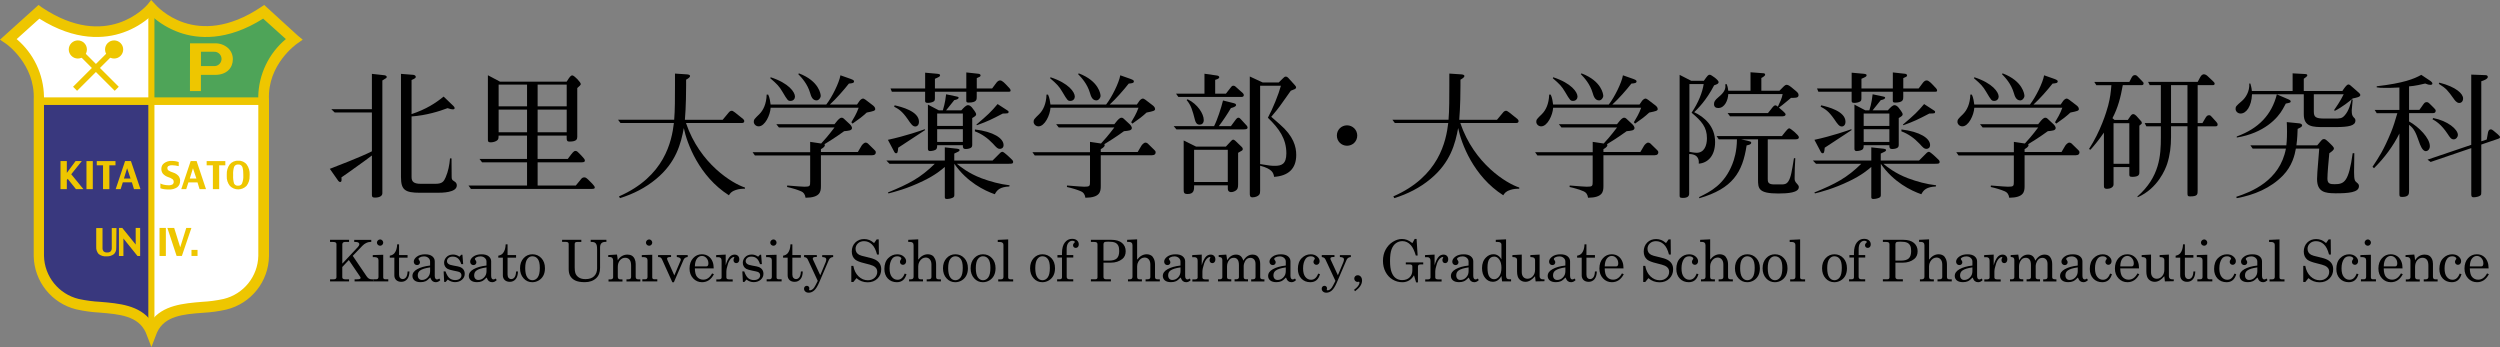 <?xml version="1.0" encoding="UTF-8"?><svg id="_レイヤー_2" xmlns="http://www.w3.org/2000/svg" viewBox="0 0 781.53 108.49"><rect x="0" y="0" width="781.53" height="108.49" fill="#808080" stroke="none"/><defs><style>.cls-1{fill:#eec600;}.cls-2{fill:#fff;}.cls-3{fill:#39387e;}.cls-4{fill:#4ea458;}</style></defs><g id="_レイヤー_2-2"><g><g><path d="M103.1,52.78c1.78-.68,9.77-3.74,13.16-5.48v-12.15h-11.64l-1.06-1.02h12.7v-11.04l3.82,.42c.25,.04,.81,.13,.81,.55,0,.3-.04,.3-1.36,1.1V60.41c0,.81-.81,1.36-2.29,1.36-.76,0-.98-.17-.98-.85v-12.31c-1.15,.89-2.93,2.17-4.42,3.23-2.34,1.7-3.86,2.76-5.1,3.61,.08,.93,.08,1.44-.42,1.44-.25,0-.51-.25-.59-.38l-2.63-3.74h0Zm38.64-19.65c.17,.13,.38,.42,.38,.68,0,.13-.08,.38-.55,.38-.38,0-.72-.08-1.66-.38-2.42,.93-6.71,2.29-11.25,2.59v18.98c0,1.44,.76,2.08,2.85,2.08h4.63c2.21,0,2.63-.81,3.18-2.04,.81-1.87,1.19-3.86,1.36-5.9h.47c0,1.53,.04,2.97,.04,5.69,0,.81,.08,1.02,.76,1.44,.38,.25,.85,.51,.85,1.32,0,2.29-4.71,2.29-6.12,2.29h-5.39c-4.71,0-5.94-.89-5.94-4.93V23.09l3.82,.3c.34,.04,.81,.21,.81,.64,0,.38-.51,.64-1.32,.98v10.66c4.59-1.53,7.52-3.44,10.02-5.48l3.06,2.93Z"/><path d="M184.76,59.06h-37.54l-.76-1.06h18.3v-7.26h-14.06l-.81-1.06h14.86v-7.3h-8.88c0,.59,0,1.06-.34,1.4-.34,.38-1.27,.72-2.12,.72s-.89-.34-.89-.89V23.52l3.78,2h20.85c.93-1.49,1.27-1.95,1.78-1.95,.55,0,2.63,2.12,2.63,2.72,0,.23-.37,.64-1.1,1.23v15.25c0,.68-.17,1.49-2.38,1.49-.72,0-.93-.21-.93-1.06v-.81h-9.09v7.3h9.43c1.57-2.12,1.87-2.51,2.42-2.51,.47,0,.72,.3,1.66,1.27,1.15,1.23,1.27,1.4,1.27,1.78,0,.51-.72,.51-1.1,.51h-13.67v7.26h11.93l1.78-2.17c.17-.21,.51-.38,.85-.38,.38,0,.59,.08,1.27,.72,.55,.55,2.04,1.91,2.04,2.42,0,.42-.34,.47-1.19,.47h0Zm-20-32.61h-8.88v6.79h8.88v-6.79Zm0,7.81h-8.88v7.09h8.88v-7.09Zm12.4-7.81h-9.09v6.79h9.09v-6.79Zm0,7.81h-9.09v7.09h9.09v-7.09Z"/><path d="M229.91,59.44c-1.32,.42-1.7,1.06-2.04,1.61-9.34-5.95-13.12-16.22-14.1-21.02-.89,4.8-2.38,10.74-8.66,15.92-3.31,2.76-7.18,4.71-11.3,5.99l-.3-.55c14.27-6.24,16.48-17.2,17.16-22.93h-16.69l-.76-1.02h17.54c.25-2.8,.25-7.13,.25-10.7v-3.74l3.78,.25c.38,.04,.93,.13,.93,.51,0,.42-.64,.81-1.23,1.15v1.83c0,6.24-.34,10.32-.38,10.7h11.81l1.95-2.34c.3-.34,.59-.47,.89-.47,.17,0,.38,.04,.98,.51l2.59,2.08c.17,.13,.34,.42,.34,.64,0,.47-.38,.59-.72,.59h-17.5c4.33,12.82,14.57,18.94,18.43,20.17v.38c-.76,0-1.74,0-2.97,.42v.02Z"/><path d="M272.68,48.53h-16.05v9.64c0,1.74-.21,3.61-4.8,3.65-.17-1.15-.68-1.7-1.36-2-1.15-.51-3.14-1.1-4.42-1.36l.04-.47c3.1,.25,4.8,.38,5.35,.38,1.83,0,1.83-.21,1.83-1.74v-8.03h-17.28l-.72-1.02h18v-3.23l3.44,.51c.76-.81,2.25-2.46,4.16-5.01h-17.37l-.81-1.02h18.18l.89-1.1c.13-.13,.76-.93,1.32-.93,.17,0,.38,0,.72,.3l1.87,1.74c.25,.21,.68,.81,.68,1.15,0,.85-1.15,.89-2.46,1.02-2.68,1.95-5.05,3.4-6.16,4.08,.04,.04,.13,.13,.13,.3,0,.51-.76,.98-1.23,1.23v.89h11.55l1.15-1.95c.21-.34,.81-.98,1.27-.98,.21,0,.47,.08,.68,.25l2,1.95c.25,.21,.51,.51,.51,.81,0,.59-.34,.93-1.1,.93h0Zm-1.7-13.37c-1.53,1.4-2.34,2-4.46,3.48l-.38-.42c.64-1.06,1.66-2.72,2.29-4.54h-27.52c-.13,2.29-1.78,5.82-3.74,5.82-.93,0-1.53-.76-1.53-1.4,0-.72,.17-.89,1.78-2.46,1.15-1.15,2.17-3.1,2.25-6.07h.47c.47,.85,.68,2.46,.76,3.1h17.41c1.78-2.29,4.03-6.79,4.42-9.13l3.27,1.15c.93,.34,.98,.55,.98,.76,0,.51-.55,.59-1.61,.68-1.57,2-3.99,4.76-5.94,6.54h8.49l.76-1.1c.21-.3,.72-.76,1.1-.76,.25,0,.55,.21,.81,.38l2.17,1.66c.34,.25,.85,.68,.85,1.23s-.55,.68-2.63,1.1v-.02Zm-23.78-3.61c-.89,0-.98-.13-2.59-2.85-1.06-1.78-1.66-2.38-3.82-4.25l.13-.3c5.73,1.87,7.6,4.67,7.6,6.07,0,.64-.51,1.32-1.32,1.32h0Zm8.07-.16c-1.32,0-1.74-1.4-2-2.29-.85-2.89-2.63-4.8-3.74-5.95l.25-.21c6.37,2.42,6.79,6.62,6.79,7.01,0,.68-.64,1.44-1.32,1.44h.02Z"/><path d="M315.23,51.21h-16.09c1.1,.93,3.74,3.02,7.64,4.5,2.85,1.06,5.82,1.87,8.83,2.21l-.08,.38c-2.85,.13-3.82,1.02-4.54,2.42-3.19-1.1-8.71-3.78-12.65-9.51v9.47c0,.59,.04,.93-.64,1.19-.64,.25-1.27,.34-1.66,.34-.68,0-.68-.3-.68-.72v-9.3c-1.06,.89-2.89,2.51-6.75,4.37-5.05,2.46-9.17,3.48-10.87,3.91l-.17-.3c6.67-2.72,10.19-4.59,14.65-8.96h-14.14l-.98-1.02h18.26v-4.12l3.86,.42c.3,.04,.76,.13,.76,.42s-.34,.47-.51,.55c-.68,.3-.72,.34-1.15,.55v2.17h11.98c.38-.38,2-2.04,2.38-2.38s.59-.34,.72-.34c.47,0,2.68,2.17,3.02,2.51,.17,.17,.3,.38,.3,.64,0,.59-.42,.59-1.49,.59h0Zm-34.44-5.04c-.13,1.44-.21,1.74-.68,1.74-.21,0-.42-.17-.59-.51l-1.95-3.69c5.52-1.19,10.62-2.97,11.51-3.31l.13,.25c-2.8,1.83-5.61,3.69-8.41,5.52h-.01Zm34.4-17.5h-9.85v1.66c0,.76,0,1.74-2.55,1.74-.68,0-.72-.25-.72-.68v-2.72h-9.81v2.04c0,.51-.08,.81-.34,.98-.51,.34-1.27,.47-1.87,.47-.68,0-.85-.21-.85-.64v-2.85h-10.4l-.42-1.02h10.83v-4.93l3.78,.34c.72,.08,.89,.21,.89,.47,0,.42-.38,.55-1.61,1.1v3.02h9.81v-5.01l3.82,.42c.42,.04,.64,.3,.64,.51,0,.38-.38,.51-1.19,.85v3.23h4.8c.21-.3,1.19-1.61,1.4-1.87,.38-.42,.68-.64,1.1-.64,.68,0,1.44,.85,2.55,2.04,.59,.59,.72,.81,.72,1.15s-.3,.34-.72,.34h-.01Zm-29.05,10.87c-.81,0-1.32-.72-2.38-2.29-1.78-2.55-2.76-3.1-4.25-3.91l.17-.42c2.04,.47,7.6,1.83,7.6,5.14,0,1.27-.85,1.49-1.15,1.49h0Zm17.79-2.64v8.49c0,.17-.08,.55-.3,.72-.25,.25-.98,.47-1.7,.47-.93,0-.93-.47-.93-1.19h-8.03c0,.38,0,.81-.21,1.15-.25,.47-1.4,.68-2,.68-.68,0-.68-.51-.68-.76v-13.76l3.4,1.78h1.27c.72-2.34,.89-3.95,1.02-5.01l3.23,.68c.42,.08,.68,.13,.68,.42s-.51,.59-1.36,.72c-.42,.51-2.17,2.76-2.55,3.19h4.76c.81-.89,1.49-1.61,2.08-1.61,.47,0,.89,.34,1.23,.72,.38,.47,1.32,1.66,1.32,2.12,0,.42-.3,.64-1.23,1.19h0Zm-2.93-1.4h-8.03v3.86h8.03v-3.86Zm0,4.88h-8.03v3.99h8.03v-3.99Zm11.59,6.16c-.68,0-.98-.3-2.21-1.66-1.57-1.66-3.44-3.02-5.61-3.82v-.59c5.77,.68,8.96,2.76,8.96,4.88,0,.85-.59,1.19-1.15,1.19h0Zm.89-11.04c-3.61,1.87-4.59,2.38-8.11,3.65l-.13-.21c3.48-2.93,4.63-4.03,6.62-6.41l3.01,1.95c.34,.21,.42,.25,.42,.51,0,.47-.17,.47-1.83,.51h.02Z"/><path d="M360.16,48.53h-16.05v9.64c0,1.74-.21,3.61-4.8,3.65-.17-1.15-.68-1.7-1.36-2-1.15-.51-3.14-1.1-4.42-1.36l.04-.47c3.1,.25,4.8,.38,5.35,.38,1.83,0,1.83-.21,1.83-1.74v-8.03h-17.28l-.72-1.02h18v-3.23l3.44,.51c.76-.81,2.25-2.46,4.16-5.01h-17.37l-.81-1.02h18.18l.89-1.1c.13-.13,.76-.93,1.32-.93,.17,0,.38,0,.72,.3l1.87,1.74c.25,.21,.68,.81,.68,1.15,0,.85-1.15,.89-2.46,1.02-2.68,1.95-5.05,3.4-6.16,4.08,.04,.04,.13,.13,.13,.3,0,.51-.76,.98-1.23,1.23v.89h11.55l1.15-1.95c.21-.34,.81-.98,1.27-.98,.21,0,.47,.08,.68,.25l2,1.95c.25,.21,.51,.51,.51,.81,0,.59-.34,.93-1.1,.93h-.01Zm-1.7-13.37c-1.53,1.4-2.34,2-4.46,3.48l-.38-.42c.64-1.06,1.66-2.72,2.29-4.54h-27.52c-.13,2.29-1.78,5.82-3.74,5.82-.93,0-1.53-.76-1.53-1.4,0-.72,.17-.89,1.78-2.46,1.15-1.15,2.17-3.1,2.25-6.07h.47c.47,.85,.68,2.46,.76,3.1h17.41c1.78-2.29,4.03-6.79,4.42-9.13l3.27,1.15c.93,.34,.98,.55,.98,.76,0,.51-.55,.59-1.61,.68-1.57,2-3.99,4.76-5.94,6.54h8.49l.76-1.1c.21-.3,.72-.76,1.1-.76,.25,0,.55,.21,.81,.38l2.17,1.66c.34,.25,.85,.68,.85,1.23s-.55,.68-2.63,1.1v-.02Zm-23.78-3.61c-.89,0-.98-.13-2.59-2.85-1.06-1.78-1.66-2.38-3.82-4.25l.13-.3c5.73,1.87,7.6,4.67,7.6,6.07,0,.64-.51,1.32-1.32,1.32h0Zm8.07-.16c-1.32,0-1.74-1.4-2-2.29-.85-2.89-2.63-4.8-3.74-5.95l.25-.21c6.37,2.42,6.79,6.62,6.79,7.01,0,.68-.64,1.44-1.32,1.44h.02Z"/><path d="M388.87,40.46h-21.1l-.85-1.02h12.61c.98-1.87,2.25-5.73,2.8-8.03l3.4,.85c.25,.08,.68,.17,.68,.59,0,.51-1.1,.81-1.61,.93-1.15,1.95-2.42,3.86-3.78,5.65h3.78l1.61-2.17c.13-.13,.38-.47,.72-.47,.3,0,.59,.25,.76,.47l1.91,2.08c.08,.13,.21,.34,.21,.55,0,.55-.81,.55-1.15,.55v.02Zm-.8-10.15h-19.7l-.72-1.02h8.88v-6.24l3.86,.55c.21,.04,.76,.13,.76,.55,0,.47-.85,.68-1.27,.81v4.33h3.35l1.66-2.12c.13-.17,.3-.38,.72-.38,.25,0,.42,.13,.59,.25l2.29,2.04c.17,.13,.34,.38,.34,.68,0,.42-.38,.55-.76,.55h0Zm.08,16.82c-.25,.17-.76,.42-1.1,.64v9.77c0,.42,0,1.02-.25,1.53-.21,.42-1.02,.98-1.95,.98-.13,0-1.02,0-1.02-1.06v-1.06h-10.53c0,1.4,0,2.72-2.04,2.72-1.23,0-1.23-.47-1.23-1.66v-15.08l3.86,1.91h9.34l1.66-1.78c.21-.21,.38-.38,.64-.38,.21,0,.47,.21,.59,.3l2,1.91c.25,.21,.38,.42,.38,.76,0,.25-.17,.42-.34,.51h0Zm-13.12-8.16c-.89,0-1.23-.64-1.44-1.36-.81-3.14-1.23-4.67-2.63-6.33l.3-.25c3.1,1.49,5.05,4.54,5.05,6.5,0,.98-.59,1.44-1.27,1.44h0Zm8.79,7.86h-10.53v10.06h10.53v-10.06Zm14.48,8.45c-.21-1.15-.47-2.46-4.37-3.48v7.81c0,.59-.04,.93-.3,1.27-.3,.42-1.19,.81-2.08,.81s-.85-.68-.85-1.4V23.91l4.03,1.87h5.01l1.4-1.36c.3-.3,.47-.47,.81-.47,.3,0,.59,.17,.76,.38l2.08,2.29c.21,.21,.38,.47,.38,.72,0,.21-.08,.34-.38,.51-.17,.08-1.02,.38-1.27,.51-.25,.34-.47,.64-2.59,3.65-1.19,1.74-2.46,3.27-3.52,4.5,.25,.25,.51,.47,2.67,2.34,4.33,3.74,5.14,7.01,5.14,9.6,0,4.33-2.51,6.54-6.92,6.84h0Zm-1.95-18.47c1.49-2.72,3.4-7.43,4.08-10.02h-6.5v24.5c2.93,.47,3.35,.55,4.59,.55,2.04,0,3.61-.47,3.61-3.91,0-4.54-2.25-7.73-5.78-11.13h0Z"/><path d="M424.29,42.37c0,1.83-1.44,3.19-3.19,3.19s-3.18-1.36-3.18-3.19,1.44-3.19,3.18-3.19,3.19,1.4,3.19,3.19Z"/><path d="M471.98,59.44c-1.32,.42-1.7,1.06-2.04,1.61-9.34-5.95-13.12-16.22-14.1-21.02-.89,4.8-2.38,10.74-8.66,15.92-3.31,2.76-7.18,4.71-11.3,5.99l-.3-.55c14.27-6.24,16.48-17.2,17.16-22.93h-16.69l-.76-1.02h17.54c.25-2.8,.25-7.13,.25-10.7v-3.74l3.78,.25c.38,.04,.93,.13,.93,.51,0,.42-.64,.81-1.23,1.15v1.83c0,6.24-.34,10.32-.38,10.7h11.8l1.95-2.34c.3-.34,.59-.47,.89-.47,.17,0,.38,.04,.98,.51l2.59,2.08c.17,.13,.34,.42,.34,.64,0,.47-.38,.59-.72,.59h-17.5c4.33,12.82,14.57,18.94,18.43,20.17v.38c-.76,0-1.74,0-2.97,.42v.02Z"/><path d="M517.3,48.53h-16.05v9.64c0,1.74-.21,3.61-4.8,3.65-.17-1.15-.68-1.7-1.36-2-1.15-.51-3.14-1.1-4.42-1.36l.04-.47c3.1,.25,4.8,.38,5.35,.38,1.83,0,1.83-.21,1.83-1.74v-8.03h-17.28l-.72-1.02h18.01v-3.23l3.44,.51c.76-.81,2.25-2.46,4.16-5.01h-17.37l-.81-1.02h18.17l.89-1.1c.13-.13,.76-.93,1.32-.93,.17,0,.38,0,.72,.3l1.87,1.74c.25,.21,.68,.81,.68,1.15,0,.85-1.15,.89-2.46,1.02-2.68,1.95-5.05,3.4-6.16,4.08,.04,.04,.13,.13,.13,.3,0,.51-.76,.98-1.23,1.23v.89h11.55l1.15-1.95c.21-.34,.81-.98,1.27-.98,.21,0,.47,.08,.68,.25l2,1.95c.25,.21,.51,.51,.51,.81,0,.59-.34,.93-1.1,.93h-.01Zm-1.7-13.37c-1.53,1.4-2.34,2-4.46,3.48l-.38-.42c.64-1.06,1.66-2.72,2.29-4.54h-27.52c-.13,2.29-1.78,5.82-3.74,5.82-.93,0-1.53-.76-1.53-1.4,0-.72,.17-.89,1.78-2.46,1.15-1.15,2.17-3.1,2.25-6.07h.47c.47,.85,.68,2.46,.76,3.1h17.41c1.78-2.29,4.03-6.79,4.42-9.13l3.27,1.15c.93,.34,.98,.55,.98,.76,0,.51-.55,.59-1.61,.68-1.57,2-3.99,4.76-5.95,6.54h8.49l.76-1.1c.21-.3,.72-.76,1.1-.76,.25,0,.55,.21,.81,.38l2.17,1.66c.34,.25,.85,.68,.85,1.23s-.55,.68-2.63,1.1v-.02Zm-23.77-3.61c-.89,0-.98-.13-2.59-2.85-1.06-1.78-1.66-2.38-3.82-4.25l.13-.3c5.73,1.87,7.6,4.67,7.6,6.07,0,.64-.51,1.32-1.32,1.32h0Zm8.07-.16c-1.32,0-1.74-1.4-2-2.29-.85-2.89-2.63-4.8-3.74-5.95l.25-.21c6.37,2.42,6.79,6.62,6.79,7.01,0,.68-.64,1.44-1.32,1.44h.02Z"/><path d="M535.86,26.66c-2.46,4.76-5.1,7.3-6.24,8.41,3.02,1.44,6.54,4.25,6.54,9.34,0,4.37-2.34,6.54-5.1,6.75,.04-.72,.21-2.97-3.01-3.01v12.36c0,.76-.38,1.36-2,1.36-.98,0-.98-.3-.98-.76V23.4l3.65,1.87h3.91c1.19-1.66,1.36-1.91,1.87-1.91,.47,0,2.76,1.66,2.76,2.29,0,.47-.3,.64-1.4,1.02h0Zm-7.05,8.57c2.17-3.19,3.4-6.41,3.78-8.96h-4.46v21.19c.42,.08,1.53,.3,2.25,.3,2.38,0,3.23-2.25,3.23-4.54,0-3.48-1.66-5.35-4.8-7.98h0Zm27.14,25.26c-6.29,0-6.37-1.57-6.37-4.46v-12.48h-5.31l2.12,.47c.68,.17,1.06,.25,1.06,.59,0,.55-.72,.68-1.44,.85-1.27,8.45-4.37,13.5-14.82,16.52v-.38c3.57-1.74,7.81-3.86,10.36-10.28,.55-1.4,1.4-3.95,1.44-7.77h-5.69l-.68-1.02h20.43c1.61-2.04,1.95-2.42,2.29-2.42,.42,0,3.01,2.17,3.01,2.76,0,.38-.17,.68-1.02,.68h-8.71v12.36c0,.85,0,1.74,1.95,1.74h2.46c1.4,0,1.74-.55,2.04-.98,.81-1.23,1.1-3.27,1.74-7.22h.42c-.13,1.61-.21,4.54-.21,6.24,0,.59,0,.98,.76,1.78,.51,.55,.55,.76,.55,1.02,0,1.74-3.4,2-6.41,2h.03Zm4.8-29.9h-.85c-.55,.42-2.85,2.42-3.35,2.72-.13,.13-.3,.21-.47,.3,.21,.17,1.1,.93,1.27,1.1,.3,.3,.85,.76,.85,1.02,0,.64-.85,.64-1.23,.64h-16.14l-.76-1.02h12.61c.25-.3,1.32-1.66,1.53-1.91,.17-.21,.47-.51,.81-.51,.25,0,.55,.25,.76,.42,.55-1.15,1.36-2.8,1.49-3.95h-16.99c-.08,1.91-1.1,4.37-3.14,4.37-.85,0-1.32-.42-1.32-1.23,0-.68,.21-1.19,1.44-2.21,1.61-1.32,2.33-2.42,2.08-3.95l.38-.13c.17,.34,.42,.81,.55,2.12h6.96v-5.78l3.99,.3c.17,0,.59,.04,.59,.47,0,.34-.76,.81-1.19,1.02v3.99h5.65c1.36-1.4,1.78-1.87,2.25-1.87,.55,0,1.15,.47,2.29,1.44,1.1,.89,1.44,1.19,1.44,1.78,0,.85-.89,.85-1.53,.85l.03,.02Z"/><path d="M604.87,51.21h-16.09c1.1,.93,3.74,3.02,7.64,4.5,2.84,1.06,5.82,1.87,8.83,2.21l-.08,.38c-2.84,.13-3.82,1.02-4.54,2.42-3.19-1.1-8.71-3.78-12.66-9.51v9.47c0,.59,.04,.93-.64,1.19-.64,.25-1.27,.34-1.66,.34-.68,0-.68-.3-.68-.72v-9.3c-1.06,.89-2.89,2.51-6.75,4.37-5.05,2.46-9.17,3.48-10.87,3.91l-.17-.3c6.67-2.72,10.19-4.59,14.65-8.96h-14.14l-.98-1.02h18.26v-4.12l3.86,.42c.3,.04,.76,.13,.76,.42s-.34,.47-.51,.55c-.68,.3-.72,.34-1.15,.55v2.17h11.98c.38-.38,2-2.04,2.38-2.38s.59-.34,.72-.34c.47,0,2.68,2.17,3.02,2.51,.17,.17,.3,.38,.3,.64,0,.59-.42,.59-1.49,.59h0Zm-34.44-5.04c-.13,1.44-.21,1.74-.68,1.74-.21,0-.42-.17-.59-.51l-1.95-3.69c5.52-1.19,10.62-2.97,11.51-3.31l.13,.25c-2.8,1.83-5.61,3.69-8.41,5.52h-.01Zm34.4-17.5h-9.85v1.66c0,.76,0,1.74-2.55,1.74-.68,0-.72-.25-.72-.68v-2.72h-9.81v2.04c0,.51-.08,.81-.34,.98-.51,.34-1.27,.47-1.87,.47-.68,0-.85-.21-.85-.64v-2.85h-10.4l-.42-1.02h10.83v-4.93l3.78,.34c.72,.08,.89,.21,.89,.47,0,.42-.38,.55-1.61,1.1v3.02h9.81v-5.01l3.82,.42c.42,.04,.64,.3,.64,.51,0,.38-.38,.51-1.19,.85v3.23h4.8c.21-.3,1.19-1.61,1.4-1.87,.38-.42,.68-.64,1.1-.64,.68,0,1.44,.85,2.55,2.04,.59,.59,.72,.81,.72,1.15s-.3,.34-.72,.34h-.01Zm-29.05,10.87c-.81,0-1.32-.72-2.38-2.29-1.78-2.55-2.76-3.1-4.25-3.91l.17-.42c2.04,.47,7.6,1.83,7.6,5.14,0,1.27-.85,1.49-1.15,1.49h.01Zm17.79-2.64v8.49c0,.17-.08,.55-.3,.72-.25,.25-.98,.47-1.7,.47-.93,0-.93-.47-.93-1.19h-8.03c0,.38,0,.81-.21,1.15-.25,.47-1.4,.68-2,.68-.68,0-.68-.51-.68-.76v-13.76l3.4,1.78h1.27c.72-2.34,.89-3.95,1.02-5.01l3.23,.68c.42,.08,.68,.13,.68,.42s-.51,.59-1.36,.72c-.42,.51-2.17,2.76-2.55,3.19h4.76c.81-.89,1.49-1.61,2.08-1.61,.47,0,.89,.34,1.23,.72,.38,.47,1.32,1.66,1.32,2.12,0,.42-.3,.64-1.23,1.19h0Zm-2.93-1.4h-8.03v3.86h8.03v-3.86Zm0,4.88h-8.03v3.99h8.03v-3.99Zm11.59,6.16c-.68,0-.98-.3-2.21-1.66-1.57-1.66-3.44-3.02-5.61-3.82v-.59c5.78,.68,8.96,2.76,8.96,4.88,0,.85-.59,1.19-1.15,1.19h.01Zm.89-11.04c-3.61,1.87-4.59,2.38-8.11,3.65l-.13-.21c3.48-2.93,4.63-4.03,6.62-6.41l3.01,1.95c.34,.21,.42,.25,.42,.51,0,.47-.17,.47-1.83,.51h.02Z"/><path d="M648.96,48.53h-16.05v9.64c0,1.74-.21,3.61-4.8,3.65-.17-1.15-.68-1.7-1.36-2-1.15-.51-3.14-1.1-4.42-1.36l.04-.47c3.1,.25,4.8,.38,5.35,.38,1.83,0,1.83-.21,1.83-1.74v-8.03h-17.28l-.72-1.02h18.01v-3.23l3.44,.51c.76-.81,2.25-2.46,4.16-5.01h-17.37l-.81-1.02h18.17l.89-1.1c.13-.13,.76-.93,1.32-.93,.17,0,.38,0,.72,.3l1.87,1.74c.25,.21,.68,.81,.68,1.15,0,.85-1.15,.89-2.46,1.02-2.68,1.95-5.05,3.4-6.16,4.08,.04,.04,.13,.13,.13,.3,0,.51-.76,.98-1.23,1.23v.89h11.55l1.15-1.95c.21-.34,.81-.98,1.27-.98,.21,0,.47,.08,.68,.25l2,1.95c.25,.21,.51,.51,.51,.81,0,.59-.34,.93-1.1,.93h-.01Zm-1.7-13.37c-1.53,1.4-2.34,2-4.46,3.48l-.38-.42c.64-1.06,1.66-2.72,2.29-4.54h-27.52c-.13,2.29-1.78,5.82-3.74,5.82-.93,0-1.53-.76-1.53-1.4,0-.72,.17-.89,1.78-2.46,1.15-1.15,2.17-3.1,2.25-6.07h.47c.47,.85,.68,2.46,.76,3.1h17.41c1.78-2.29,4.03-6.79,4.42-9.13l3.27,1.15c.93,.34,.98,.55,.98,.76,0,.51-.55,.59-1.61,.68-1.57,2-3.99,4.76-5.95,6.54h8.49l.76-1.1c.21-.3,.72-.76,1.1-.76,.25,0,.55,.21,.81,.38l2.17,1.66c.34,.25,.85,.68,.85,1.23s-.55,.68-2.63,1.1v-.02Zm-23.77-3.61c-.89,0-.98-.13-2.59-2.85-1.06-1.78-1.66-2.38-3.82-4.25l.13-.3c5.73,1.87,7.6,4.67,7.6,6.07,0,.64-.51,1.32-1.32,1.32h0Zm8.07-.16c-1.32,0-1.74-1.4-2-2.29-.85-2.89-2.63-4.8-3.74-5.95l.25-.21c6.37,2.42,6.79,6.62,6.79,7.01,0,.68-.64,1.44-1.32,1.44h.02Z"/><path d="M669.47,26.62h-5.86c-.68,3.82-1.49,7.01-3.23,10.32l.64,.55h4.16l.85-1.23c.34-.51,.64-.59,.89-.59,.3,0,.76,.38,.93,.55l1.36,1.53c.34,.34,.34,.51,.34,.64,0,.3,0,.34-.76,.89v14.57c0,.59,0,1.44-2.25,1.44-.93,0-.89-.38-.89-.89v-2.17h-4.93v5.44c0,.89-1.1,1.36-1.95,1.36-1.06,0-1.06-.38-1.06-1.23v-16.35c-1.57,2.29-2.97,3.99-4.2,5.35l-.47-.21c3.61-5.52,5.44-11.51,5.99-13.55,.68-2.68,.81-4.03,1.02-6.41h-4.71l-.64-1.02h10.96l.68-1.32c.34-.64,.68-.81,1.06-.81s.55,.08,1.1,.68l1.27,1.32c.21,.17,.34,.34,.34,.59,0,.42-.25,.55-.64,.55h0Zm-3.82,11.89h-4.93v12.7h4.93v-12.7Zm26.84,.98h-5.48v20.04c0,1.27,0,1.87-2.42,1.87-.76,0-.76-.34-.76-1.15v-20.77h-5.14v3.44c0,2.8-.34,5.61-1.19,8.24-.55,1.7-2.93,7.73-9.21,10.49l-.13-.21c7.01-6.12,7.35-12.91,7.35-18.47v-3.48h-4.54l-.51-1.02h5.05v-11.85h-3.48l-.51-1.02h15.5l.85-1.57c.38-.68,.85-.81,1.1-.81,.47,0,.98,.38,1.23,.64l1.66,1.57c.25,.21,.47,.47,.47,.72,0,.47-.38,.47-.72,.47h-4.59v11.85h1.49l.85-1.44c.38-.64,.64-1.02,1.23-1.02,.42,0,.59,.25,1.02,.72l1.23,1.36c.25,.3,.42,.51,.42,.85,0,.51-.34,.55-.76,.55h0Zm-8.66-12.87h-5.14v11.85h5.14v-11.85Z"/><path d="M735.47,30.78c-.93,.85-3.35,2.76-5.56,3.86l-.25-.21c.47-.68,2-2.85,3.01-4.97h-9.34v5.39c0,1.74,.55,2.21,3.31,2.21h3.02c1.83,0,2.42,0,3.27-.93,1.36-1.44,1.95-3.86,2.21-5.01h.34c0,.55-.3,2.89-.3,3.35,0,1.4,.17,1.74,.68,2.29,.34,.3,.47,.51,.47,.93,0,1.57-1.91,2.04-6.37,2.04h-3.27c-3.65,0-6.5,0-6.5-4.03v-6.24h-16.18c-.17,3.86-1.83,6.03-3.57,6.03-.93,0-1.57-.72-1.57-1.44,0-.76,.17-.93,1.95-2.46,1.19-1.02,2.5-3.02,2.33-5.48h.34c.17,.64,.38,1.27,.47,2.34h12.74v-5.52l3.91,.21c.51,.04,.68,.13,.68,.47,0,.17-.37,.51-1.1,1.02v3.82h12.06c.42-.64,1.32-2.04,1.87-2.04,.38,0,.51,.13,1.7,1.19,1.83,1.57,2.04,1.74,2.04,2.12,0,.59-1.15,.81-2.38,1.06h-.01Zm-5.44,29.64c-3.18,0-5.69-.38-5.69-4.46,0-.89,.04-1.74,.68-9.51h-7.3c-.34,1.91-1.1,5.39-4.08,8.45-3.82,3.91-9,6.07-14.4,7.05l-.17-.42c4.67-1.53,13.63-4.97,15.54-15.08h-10.4l-.72-1.02h11.25c.21-1.74,.21-3.82,.21-4.33,0-1.49-.04-2.12-.08-2.93l3.82,.38c.38,.04,.98,.17,.98,.68,0,.42-.68,.72-1.4,1.06-.04,.93-.08,3.1-.38,5.14h6.5c.21-.25,.34-.42,.93-1.1,.59-.68,.72-.85,1.19-.85,.3,0,.47,.04,1.44,.93,1.02,.98,1.66,1.57,1.66,2,0,.51-.76,1.02-1.44,1.49-.25,2.55-.59,6.37-.59,7.94,0,1.66,.93,1.74,2.29,1.74,3.06,0,4.37-.85,5.61-9.68h.51c0,.85-.08,4.97-.08,5.9,0,2.59,.3,2.8,.81,3.23,.59,.47,.72,.72,.72,1.15,0,2-3.27,2.25-7.39,2.25h-.02Zm-15.46-28.04c-.17,.3-.25,.42-.93,1.7-1.61,2.89-5.86,7.52-14.4,8.92v-.34c6.88-2.51,10.91-6.79,12.53-13.16l3.74,1.61c.21,.08,.59,.3,.59,.59,0,.38-.25,.42-1.53,.68Z"/><path d="M760.57,35.37h-7.47v2.59c3.06,1.7,6.5,5.22,6.5,7.73,0,1.06-.76,1.57-1.23,1.57-1.1,0-1.78-1.87-2.21-3.1-.93-2.68-1.53-4.03-3.06-5.14v20.64c0,.93,0,1.91-2.21,1.91-.81,0-.81-.34-.81-.98v-18.85c-1.83,3.74-4.67,7.64-7.94,10.83l-.47-.42c2.12-3.19,3.48-5.22,5.82-10.87,.68-1.66,1.32-3.69,1.95-5.9h-6.45l-.64-1.02h7.73v-7.01c-1.95,.13-3.99,.13-4.2,.13-1.61,0-2.08-.04-2.89-.17v-.34c8.41-.98,11.63-2.29,13.93-3.57l2.93,1.95c.21,.17,.55,.47,.55,.76,0,.34-.34,.42-.64,.42-.42,0-.76-.08-1.61-.42-.81,.21-3.4,.81-5.05,.89v7.35h3.23l1.27-1.78c.3-.38,.47-.64,1.02-.64,.25,0,.47,.04,1.02,.59l1.36,1.36c.38,.38,.42,.51,.42,.72,0,.76-.64,.76-.85,.76h0Zm20.21,8.08l-5.1,1.74v14.74c0,.68,0,.89-.25,1.15-.47,.42-1.57,.59-2.12,.59-.47,0-.76-.13-.76-.85v-14.52l-12.7,4.33-.98-.72,13.67-4.63V23.32l4.5,.17c.25,0,.68,.13,.68,.55,0,.68-1.36,1.15-2.04,1.36v18.77l1.7-.55,.38-2.08c.04-.3,.21-1.1,.93-1.1,.25,0,.55,.21,.76,.38l1.32,1.1c.68,.59,.76,.76,.76,.98s-.13,.34-.76,.55h0Zm-13.72,.12c-.81,0-1.23-.68-1.87-1.66-2.04-3.1-3.82-4.12-4.76-4.63l.21-.38c4.5,.85,7.73,3.52,7.73,5.31,0,.55-.55,1.36-1.32,1.36h.01Zm1.7-11.38c-.76,0-1.44-.93-1.66-1.27-1.87-2.59-2.34-3.27-4.71-4.71l.17-.38c5.35,1.36,7.43,3.52,7.43,4.93,0,1.1-.72,1.44-1.23,1.44h0Z"/></g><path class="cls-2" d="M47.21,31.79V3.1s-15.22,15.5-35.35,.79L2.34,12.61c6.17,4.42,9.77,11.6,9.62,19.19H47.21Z"/><path class="cls-3" d="M11.97,31.67H47.29V101.94s-3.1-4.76-12.01-5.47c0,0-15.1-.12-19.14-6.31,0,0-3.69-3.1-4.17-10.23,0,0,0-48.26,0-48.26Z"/><path class="cls-4" d="M47.16,31.79V3.1s15.24,15.5,35.35,.79l9.52,8.73c-6.18,4.42-9.78,11.59-9.64,19.19l-35.23-.02Z"/><path class="cls-2" d="M82.48,31.67H47.16V101.94s3.1-4.76,12.01-5.47c0,0,15.1-.12,19.14-6.31,0,0,3.69-3.1,4.17-10.23,0,0,0-48.26,0-48.26Z"/><path class="cls-1" d="M80.75,30.21v49.78c-.14,6.43-4.6,11.96-10.85,13.47-2.21,.48-4.46,.78-6.73,.9-5.81,.48-12.31,1.02-15.92,6-3.61-4.96-10.11-5.52-15.92-6-2.26-.12-4.51-.42-6.73-.9-6.25-1.51-10.71-7.04-10.85-13.47V30.21c-.12-6.95-3.24-13.51-8.54-17.99l7.1-6.39c11.35,7.14,20.46,6.34,26.18,4.34,3.27-1.14,6.27-2.93,8.83-5.25,2.54,2.31,5.52,4.09,8.76,5.24,5.67,2.01,14.82,2.84,26.18-4.34l7.1,6.39c-5.34,4.47-8.49,11.03-8.63,17.99m12.26-19.16L82.59,1.55l-1.05,.71c-20.35,13.55-32.55-.36-33.03-.91h0l-1.26-1.35-1.13,1.43c-.5,.57-12.68,14.46-33,.91l-1.07-.79L0,12.4l1.75,1.19c.09,0,9.3,6.48,8.79,17.56v48.84c.11,7.95,5.58,14.83,13.3,16.72,2.4,.54,4.83,.88,7.28,1.01,6.2,.51,12.06,1.01,14.44,6.2l1.77,4.57,1.74-4.51h0c2.36-5.25,8.23-5.75,14.44-6.2,2.45-.13,4.89-.47,7.28-1.01,7.72-1.9,13.19-8.77,13.3-16.72V31.2c-.57-11.05,8.69-17.5,8.79-17.56l1.75-1.24s-1.64-1.36-1.64-1.36Z"/><rect class="cls-1" x="13.19" y="30.44" width="68.26" height="2.37"/><rect class="cls-1" x="46.37" y="3.09" width="1.91" height="98.46"/><path class="cls-1" d="M26.35,13.47c1.1,1.11,1.09,2.91-.02,4.01s-2.91,1.09-4.01-.02c-1.1-1.11-1.1-2.89,0-3.99,1.1-1.11,2.9-1.12,4.01-.02,0,0,.01,0,.02,.02h0"/><rect class="cls-1" x="29.82" y="13.81" width="1.78" height="16.34" transform="translate(-6.54 28.18) rotate(-45.04)"/><path class="cls-1" d="M33.66,13.47c-1.1,1.11-1.09,2.91,.02,4.01s2.91,1.09,4.01-.02c1.1-1.11,1.1-2.89,0-3.99-1.1-1.11-2.9-1.12-4.01-.02l-.02,.02h0"/><rect class="cls-1" x="21.08" y="21.09" width="16.34" height="1.78" transform="translate(-6.98 27.1) rotate(-44.96)"/><path class="cls-1" d="M36.34,77.5c.05,.71-.2,1.41-.7,1.92-.67,.52-1.51,.78-2.36,.71-.89,.09-1.77-.18-2.46-.74-.53-.62-.8-1.42-.74-2.23v-5.86h1.97v6.2c-.03,.38,.09,.77,.33,1.07,.3,.27,.71,.4,1.12,.36,.39,.03,.78-.08,1.08-.33,.27-.32,.4-.73,.36-1.15v-6.15h1.47l-.06,6.2h-.01Z"/><polygon class="cls-1" points="43.81 80.03 42.98 80.03 38.58 74.55 38.58 80.03 37.18 80.03 37.18 71.25 38.22 71.25 42.42 76.45 42.42 71.25 43.81 71.25 43.81 80.03"/><rect class="cls-1" x="49.87" y="71.25" width="1.98" height="8.77"/><polygon class="cls-1" points="59.84 71.25 56.86 80.01 55.21 80.01 52.32 71.25 54.45 71.25 56.34 77.3 58.23 71.25 59.84 71.25"/><rect class="cls-1" x="59.86" y="78.12" width="1.89" height="1.89"/><polygon class="cls-1" points="26.07 59.13 23.74 59.13 21.17 55.91 20.89 56.27 20.89 59.13 18.91 59.13 18.91 50.36 20.89 50.36 20.89 54.05 23.62 50.36 25.57 50.36 22.27 54.47 26.07 59.13"/><rect class="cls-1" x="27.03" y="50.36" width="1.98" height="8.77"/><polygon class="cls-1" points="36.1 51.68 34.19 51.68 34.19 59.13 32.21 59.13 32.21 51.68 30.25 51.68 30.25 50.36 36.1 50.36 36.1 51.68"/><path class="cls-1" d="M40.93,50.35h-1.83l-2.93,8.77h1.55l.67-2.12h2.84l.65,2.12h2.03s-2.98-8.77-2.98-8.77Zm-2.19,5.46l.99-3.22,1.08,3.22h-2.07Z"/><path class="cls-1" d="M56.29,56.51c.06,.8-.29,1.58-.93,2.06-.77,.49-1.68,.72-2.59,.67-.52,0-1.04-.03-1.55-.11-.37-.06-.73-.15-1.08-.28v-1.5c.32,.18,.67,.31,1.04,.39,.47,.11,.95,.17,1.43,.17,.46,.04,.92-.05,1.33-.26,.25-.21,.39-.53,.36-.85,0-.26-.09-.52-.26-.71-.46-.35-.99-.61-1.55-.76-.59-.21-1.12-.55-1.55-1.01-.35-.46-.53-1.03-.5-1.61,0-.67,.32-1.31,.87-1.7,.69-.51,1.53-.76,2.39-.71,.45,0,.89,.04,1.33,.12,.28,.05,.56,.12,.84,.22v1.3l-1.01-.2c-.35-.06-.7-.09-1.05-.09-.4-.03-.8,.05-1.15,.25-.22,.13-.35,.37-.34,.62-.02,.26,.07,.53,.26,.71,.48,.31,1,.55,1.55,.71,.65,.2,1.24,.57,1.69,1.08,.33,.45,.51,.99,.5,1.55"/><path class="cls-1" d="M61.45,50.35h-1.84l-2.94,8.77h1.55l.68-2.11h2.84l.65,2.12h2.01l-2.94-8.79h-.01Zm-2.12,5.47l.99-3.22,1.08,3.22h-2.07Z"/><polygon class="cls-1" points="70.44 51.68 68.52 51.68 68.52 59.13 66.55 59.13 66.55 51.68 64.6 51.68 64.6 50.36 70.44 50.36 70.44 51.68"/><path class="cls-1" d="M78.05,54.56c.05-1.1-.27-2.19-.9-3.1-.62-.82-1.62-1.28-2.65-1.22-1.04-.07-2.06,.38-2.71,1.19-.64,.9-.95,2-.9,3.1v.5c-.07,1.12,.28,2.23,.99,3.1,1.42,1.43,3.73,1.43,5.15,.01h.01c.7-.89,1.05-1.99,.99-3.11l.02-.46h0Zm-2.37,2.78c-.23,.46-.71,.75-1.22,.71-.54,.07-1.07-.22-1.3-.71-.23-.8-.33-1.64-.28-2.48v-.22c-.05-.84,.05-1.69,.31-2.5,.23-.48,.74-.77,1.27-.71,.57-.07,1.11,.25,1.32,.79,.22,.78,.31,1.59,.28,2.4v.25c.05,.82-.07,1.64-.37,2.4"/><path class="cls-1" d="M59.38,28.46h3.43v-5.05h4.4c3.74,0,5.58-2.25,5.58-4.88,.02-1.35-.54-2.65-1.55-3.55-1.13-.98-2.6-1.49-4.09-1.43h-7.75s-.02,14.91-.02,14.91Zm3.43-12.28h4.01c1.24-.1,2.32,.82,2.43,2.05,.1,1.24-.82,2.32-2.05,2.43-.12,.01-.25,.01-.37,0h-4.01v-4.48h0Z"/><g><path d="M103.18,74.97h5.94v.66h-1.27c-.27,0-.48,.07-.62,.21s-.22,.32-.22,.54v6.04l4.9-5.23c.28-.3,.42-.59,.42-.86,0-.21-.1-.37-.29-.5s-.51-.19-.95-.19h-.36v-.66h5.33v.66h-.41c-.36,0-.75,.11-1.18,.32s-.82,.5-1.19,.88l-3.01,3.14,4.31,6.36c.24,.36,.49,.61,.75,.76s.56,.22,.91,.22h.47v.66h-5.86v-.66h.67c.49,0,.81-.04,.97-.12s.24-.18,.24-.31c0-.11-.04-.22-.11-.33l-3.58-5.27-2.04,2.18v3.2c0,.2,.06,.35,.18,.44,.19,.14,.41,.21,.67,.21h1.27v.66h-5.94v-.66h1.14c.29,0,.51-.06,.65-.18s.21-.28,.21-.47v-10.38c0-.21-.08-.36-.24-.48s-.42-.17-.8-.17h-.97v-.66h.01Z"/><path d="M116.52,79.74l3.28-.1v7.08c0,.19,.05,.33,.14,.41,.13,.12,.3,.18,.51,.18h.93v.66h-4.68v-.66h.87c.26,0,.45-.06,.57-.19s.18-.31,.18-.55v-5.19c0-.33-.09-.58-.28-.74s-.47-.25-.83-.25h-.68v-.66h-.01Zm2.29-4.9c.26,0,.5,.1,.69,.3s.3,.43,.3,.7-.1,.49-.29,.69-.42,.29-.69,.29-.5-.1-.7-.29-.29-.43-.29-.69,.1-.5,.3-.69,.43-.3,.69-.3h-.01Z"/><path d="M124.16,76.38h.59v3.36h2.66v.81h-2.66v5.28c0,.46,.11,.81,.33,1.05s.49,.36,.83,.36c.4,0,.74-.18,1.02-.55s.45-.98,.49-1.83h.59c-.04,1.1-.28,1.91-.75,2.44s-1.06,.8-1.8,.8c-.68,0-1.21-.19-1.6-.56s-.58-.86-.58-1.46v-5.53h-1.43v-.62c.65-.11,1.15-.38,1.49-.82,.51-.65,.78-1.56,.82-2.73h0Z"/><path d="M137.33,87.07l.32,.49c-.43,.44-.9,.66-1.42,.66-.4,0-.73-.11-1.01-.33s-.51-.6-.72-1.14c-.56,.59-1.05,.98-1.47,1.17s-.93,.29-1.52,.29c-.84,0-1.49-.18-1.92-.54s-.66-.83-.66-1.4c0-.86,.5-1.57,1.51-2.13s2.34-.94,4.01-1.13v-1.25c0-.45-.18-.83-.54-1.14s-.81-.47-1.36-.47c-.51,0-.95,.11-1.32,.32-.26,.16-.4,.31-.4,.47,0,.09,.07,.23,.21,.41,.17,.23,.25,.44,.25,.62,0,.26-.08,.48-.25,.65s-.39,.25-.67,.25-.54-.1-.73-.3-.29-.45-.29-.76c0-.58,.33-1.11,.98-1.59s1.51-.72,2.57-.72c.98,0,1.73,.21,2.24,.63,.52,.43,.77,.95,.77,1.56v4.5c0,.4,.06,.69,.19,.88s.3,.29,.5,.29c.23,0,.47-.09,.72-.28h0Zm-2.88-3.48c-1.49,.21-2.54,.54-3.16,1-.46,.35-.69,.85-.69,1.49,0,.45,.12,.8,.36,1.06s.55,.38,.94,.38c.69,0,1.29-.26,1.8-.79s.76-1.18,.76-1.97v-1.18h0Z"/><path d="M139.28,84.87c.36,1.01,.78,1.72,1.25,2.1s1.05,.58,1.74,.58c.64,0,1.13-.14,1.47-.42s.51-.63,.51-1.06c0-.25-.06-.46-.19-.65-.13-.18-.3-.32-.52-.41s-.8-.22-1.73-.4c-.89-.18-1.51-.36-1.87-.55s-.63-.46-.82-.8c-.2-.34-.29-.71-.29-1.11,0-.6,.2-1.15,.61-1.64,.52-.63,1.25-.94,2.19-.94,.72,0,1.38,.23,1.99,.68l.58-.62h.36l.23,2.94h-.59c-.26-.83-.61-1.43-1.05-1.8-.44-.37-.98-.55-1.63-.55-.56,0-1,.14-1.31,.41s-.48,.6-.48,1c0,.35,.15,.63,.44,.86,.29,.23,.85,.42,1.69,.55,.97,.16,1.61,.3,1.9,.41,.48,.18,.85,.45,1.12,.81,.26,.37,.4,.81,.4,1.34,0,.73-.29,1.34-.86,1.84s-1.3,.76-2.18,.76c-.82,0-1.57-.27-2.27-.81l-.64,.74h-.47l-.18-3.28h.59v.02Z"/><path d="M154.96,87.07l.32,.49c-.43,.44-.9,.66-1.42,.66-.4,0-.73-.11-1.01-.33s-.51-.6-.72-1.14c-.56,.59-1.05,.98-1.47,1.17s-.93,.29-1.52,.29c-.84,0-1.49-.18-1.92-.54s-.66-.83-.66-1.4c0-.86,.5-1.57,1.51-2.13s2.34-.94,4.01-1.13v-1.25c0-.45-.18-.83-.54-1.14s-.81-.47-1.36-.47c-.51,0-.95,.11-1.32,.32-.26,.16-.4,.31-.4,.47,0,.09,.07,.23,.21,.41,.17,.23,.25,.44,.25,.62,0,.26-.08,.48-.25,.65s-.39,.25-.67,.25-.54-.1-.73-.3-.29-.45-.29-.76c0-.58,.33-1.11,.98-1.59s1.51-.72,2.57-.72c.98,0,1.73,.21,2.24,.63,.52,.43,.77,.95,.77,1.56v4.5c0,.4,.06,.69,.19,.88s.3,.29,.5,.29c.23,0,.47-.09,.72-.28h0Zm-2.88-3.48c-1.49,.21-2.54,.54-3.16,1-.46,.35-.69,.85-.69,1.49,0,.45,.12,.8,.36,1.06s.55,.38,.94,.38c.69,0,1.29-.26,1.8-.79s.76-1.18,.76-1.97v-1.18h0Z"/><path d="M158.08,76.38h.59v3.36h2.66v.81h-2.66v5.28c0,.46,.11,.81,.33,1.05s.49,.36,.83,.36c.4,0,.74-.18,1.02-.55s.45-.98,.49-1.83h.59c-.04,1.1-.28,1.91-.75,2.44s-1.06,.8-1.8,.8c-.68,0-1.21-.19-1.6-.56s-.58-.86-.58-1.46v-5.53h-1.43v-.62c.65-.11,1.15-.38,1.49-.82,.51-.65,.78-1.56,.82-2.73h0Z"/><path d="M166.44,79.49c1.11,0,2.04,.4,2.79,1.2s1.13,1.85,1.13,3.16c0,.9-.17,1.67-.51,2.31s-.82,1.14-1.44,1.51-1.3,.55-2.02,.55c-1.07,0-1.97-.4-2.71-1.21s-1.11-1.86-1.11-3.15,.37-2.35,1.12-3.16,1.66-1.21,2.75-1.21h0Zm0,.62c-.66,0-1.2,.3-1.62,.89s-.63,1.53-.63,2.82,.21,2.26,.63,2.87,.96,.91,1.62,.91,1.24-.3,1.67-.91,.64-1.59,.64-2.96c0-1.27-.21-2.19-.63-2.76s-.98-.85-1.67-.85h0Z"/><path d="M175.73,74.97h6v.66h-1.2c-.32,0-.55,.05-.68,.16s-.19,.27-.19,.48v7.34c0,.77,.07,1.35,.2,1.74,.2,.58,.56,1.04,1.09,1.39s1.22,.52,2.08,.52c1.18,0,2.08-.31,2.7-.92s.93-1.43,.93-2.46v-5.97c0-.53-.04-.93-.11-1.2s-.18-.48-.32-.64-.31-.27-.52-.34-.56-.11-1.05-.11v-.66h4.91v.66h-.35c-.55,0-.96,.15-1.23,.44s-.4,.73-.4,1.29v6.39c0,1.39-.4,2.46-1.2,3.21-.9,.84-2.09,1.26-3.58,1.26-1.29,0-2.3-.18-3.04-.55-.74-.37-1.27-.89-1.61-1.58-.25-.52-.38-1.18-.38-1.97v-7.85c0-.2-.07-.36-.21-.47s-.34-.17-.62-.17h-1.23v-.66h.01Z"/><path d="M190.14,79.74l2.73-.17c.11,.52,.19,1.12,.25,1.81,.37-.6,.8-1.05,1.31-1.34s1.07-.45,1.7-.45c.54,0,1,.11,1.37,.32s.67,.55,.89,1.02,.33,.98,.33,1.56v4.01c0,.3,.07,.51,.2,.64s.36,.19,.68,.19h.58v.66h-4.34v-.66h.41c.39,0,.66-.06,.81-.18s.23-.31,.23-.55v-3.52c0-.77-.12-1.34-.35-1.71-.33-.53-.83-.79-1.49-.79s-1.21,.27-1.66,.8-.66,1.23-.66,2.08v3.05c0,.3,.07,.51,.21,.64s.36,.19,.68,.19h.57v.66h-4.36v-.66h.57c.29,0,.51-.06,.65-.18s.22-.26,.22-.44v-5.32c0-.35-.1-.62-.29-.8s-.46-.27-.82-.27h-.42v-.59Z"/><path d="M200.62,79.74l3.28-.1v7.08c0,.19,.05,.33,.14,.41,.13,.12,.3,.18,.51,.18h.93v.66h-4.68v-.66h.87c.26,0,.45-.06,.57-.19s.18-.31,.18-.55v-5.19c0-.33-.09-.58-.28-.74s-.47-.25-.83-.25h-.68v-.66h0Zm2.29-4.9c.26,0,.5,.1,.69,.3s.3,.43,.3,.7-.1,.49-.29,.69-.42,.29-.69,.29-.5-.1-.7-.29-.29-.43-.29-.69,.1-.5,.3-.69,.43-.3,.69-.3h-.01Z"/><path d="M205.73,79.74h4.05v.6c-.54,0-.88,.06-1.03,.15s-.22,.21-.22,.36c0,.13,.03,.26,.09,.39l2.18,4.86,1.99-4.71c.03-.08,.04-.16,.04-.25,0-.43-.42-.69-1.26-.8v-.6h3.41v.6c-.35,.04-.62,.13-.83,.28s-.36,.36-.47,.62l-3.02,6.99h-.48l-3.24-7.18c-.12-.26-.26-.44-.43-.54s-.43-.16-.79-.16v-.6h0Z"/><path d="M223.12,83.91h-5.9c.03,1.25,.26,2.14,.7,2.65,.5,.58,1.15,.87,1.92,.87,1.15,0,2.07-.65,2.77-1.96l.57,.25c-.86,1.66-2.09,2.5-3.71,2.5-1.1,0-2.03-.4-2.78-1.2s-1.13-1.82-1.13-3.06c0-1.34,.37-2.42,1.11-3.24s1.65-1.23,2.74-1.23c.8,0,1.49,.21,2.07,.62s1.02,1,1.31,1.77c.21,.54,.31,1.22,.33,2.04h0Zm-5.9-.63h3.57c.21,0,.38-.07,.49-.22s.18-.39,.18-.73c0-.64-.2-1.19-.6-1.64s-.87-.68-1.42-.68c-.61,0-1.13,.27-1.55,.82s-.65,1.36-.66,2.45h0Z"/><path d="M223.9,79.74l2.96-.15v3.33c.32-1.1,.7-1.92,1.14-2.49s1-.84,1.65-.84c.45,0,.8,.14,1.07,.41s.4,.64,.4,1.09c0,.37-.09,.66-.27,.86s-.4,.31-.67,.31-.48-.09-.64-.26-.24-.41-.24-.71c0-.19,.05-.38,.14-.54,.09-.15,.13-.24,.13-.27,0-.09-.06-.13-.17-.13-.24,0-.51,.14-.82,.42-.42,.39-.75,.93-.98,1.62-.35,1.07-.53,1.92-.53,2.56v1.77c0,.2,.07,.35,.21,.46s.38,.16,.72,.16h1.05v.66h-5.12v-.66h.82c.28,0,.48-.05,.62-.16s.21-.24,.21-.39v-5.25c0-.4-.08-.69-.25-.87s-.41-.28-.73-.28h-.72v-.62l.02-.03Z"/><path d="M232.66,84.87c.36,1.01,.78,1.72,1.25,2.1s1.05,.58,1.74,.58c.64,0,1.13-.14,1.47-.42s.51-.63,.51-1.06c0-.25-.06-.46-.19-.65-.13-.18-.3-.32-.52-.41s-.8-.22-1.73-.4c-.89-.18-1.51-.36-1.87-.55s-.63-.46-.82-.8c-.2-.34-.29-.71-.29-1.11,0-.6,.2-1.15,.61-1.64,.52-.63,1.25-.94,2.19-.94,.72,0,1.38,.23,1.99,.68l.58-.62h.36l.23,2.94h-.59c-.26-.83-.61-1.43-1.05-1.8-.44-.37-.98-.55-1.63-.55-.56,0-1,.14-1.31,.41s-.48,.6-.48,1c0,.35,.15,.63,.44,.86,.29,.23,.85,.42,1.69,.55,.97,.16,1.61,.3,1.9,.41,.48,.18,.85,.45,1.12,.81,.26,.37,.4,.81,.4,1.34,0,.73-.29,1.34-.86,1.84s-1.3,.76-2.18,.76c-.82,0-1.57-.27-2.27-.81l-.64,.74h-.47l-.18-3.28h.59v.02Z"/><path d="M239.48,79.74l3.28-.1v7.08c0,.19,.05,.33,.14,.41,.13,.12,.3,.18,.51,.18h.93v.66h-4.68v-.66h.87c.26,0,.45-.06,.57-.19s.18-.31,.18-.55v-5.19c0-.33-.09-.58-.28-.74s-.47-.25-.83-.25h-.68v-.66h0Zm2.29-4.9c.26,0,.5,.1,.69,.3s.3,.43,.3,.7-.1,.49-.29,.69-.42,.29-.69,.29-.5-.1-.7-.29-.29-.43-.29-.69,.1-.5,.3-.69,.43-.3,.69-.3h-.01Z"/><path d="M247.11,76.38h.59v3.36h2.66v.81h-2.66v5.28c0,.46,.11,.81,.33,1.05s.49,.36,.83,.36c.4,0,.74-.18,1.02-.55s.45-.98,.49-1.83h.59c-.04,1.1-.28,1.91-.75,2.44s-1.06,.8-1.8,.8c-.68,0-1.21-.19-1.6-.56s-.58-.86-.58-1.46v-5.53h-1.43v-.62c.65-.11,1.15-.38,1.49-.82,.51-.65,.78-1.56,.82-2.73h0Z"/><path d="M251.4,79.74h3.95v.6h-.37c-.35,0-.58,.05-.71,.14s-.19,.22-.19,.39c0,.08,.02,.15,.05,.23l2.29,4.95,1.7-4.1c.12-.29,.18-.58,.18-.86,0-.22-.08-.39-.25-.51s-.51-.2-1.02-.23v-.6h3.43v.6c-.66,.06-1.11,.36-1.34,.89l-3.05,7.09c-.52,1.2-1.04,2.03-1.56,2.48-.53,.46-1.09,.69-1.7,.69-.44,0-.79-.12-1.06-.36s-.4-.54-.4-.89c0-.26,.08-.48,.25-.65s.37-.25,.62-.25c.22,0,.41,.07,.56,.22s.23,.32,.23,.53c0,.06,0,.15-.04,.26-.02,.09-.04,.15-.04,.19,0,.14,.09,.21,.27,.21,.19,0,.41-.07,.65-.21s.47-.37,.68-.68,.58-1,1.11-2.06l-3.12-6.7c-.11-.23-.25-.41-.42-.52s-.41-.19-.73-.23v-.6l.03-.02Z"/><path d="M273.27,75.96l.79-1.13h.64l.05,4.74h-.58c-.36-1.45-.9-2.51-1.61-3.18s-1.53-1-2.46-1c-.77,0-1.41,.23-1.9,.69s-.74,1.03-.74,1.7c0,.42,.09,.78,.28,1.1,.19,.31,.47,.57,.84,.77s1.07,.41,2.11,.63c1.45,.31,2.46,.63,3.05,.96s1.02,.73,1.31,1.22,.43,1.06,.43,1.72c0,1.17-.39,2.14-1.18,2.91s-1.81,1.16-3.05,1.16c-1.34,0-2.51-.43-3.5-1.3l-.99,1.21h-.63v-5.04h.63c.25,1.39,.8,2.48,1.65,3.29s1.82,1.2,2.89,1.2c.87,0,1.57-.26,2.12-.77s.82-1.14,.82-1.87c0-.42-.1-.78-.31-1.09s-.53-.58-.98-.79-1.32-.47-2.63-.78c-1.44-.34-2.41-.72-2.94-1.14-.73-.6-1.1-1.44-1.1-2.54s.36-2.08,1.09-2.81,1.66-1.09,2.8-1.09c.54,0,1.06,.1,1.56,.29s1,.52,1.53,.97v-.03Z"/><path d="M282.81,85.53l.57,.17c-.46,1.68-1.46,2.52-3.02,2.52-1.14,0-2.08-.38-2.8-1.13s-1.09-1.76-1.09-3.01c0-1.45,.4-2.58,1.2-3.38s1.73-1.2,2.81-1.2c.81,0,1.48,.22,2,.67s.79,.94,.79,1.49c0,.33-.1,.6-.29,.81s-.43,.32-.7,.32-.49-.09-.67-.27-.27-.4-.27-.66,.1-.5,.3-.74c.09-.11,.14-.2,.14-.26,0-.17-.11-.33-.34-.5-.23-.16-.54-.24-.93-.24-.71,0-1.26,.26-1.63,.78-.53,.75-.79,1.75-.79,2.98s.23,2.07,.7,2.67c.47,.61,1.07,.91,1.79,.91,1,0,1.75-.64,2.23-1.93h0Z"/><path d="M283.93,74.97l3.12-.15v6.35c.43-.56,.9-.98,1.4-1.26s1.03-.42,1.58-.42,1,.13,1.42,.38c.33,.2,.61,.55,.84,1.05s.35,1.09,.35,1.77v3.91c0,.25,.06,.44,.19,.55s.33,.17,.61,.17h.7v.66h-4.45v-.66h.49c.38,0,.63-.06,.78-.18s.22-.3,.22-.54v-3.91c0-.69-.17-1.22-.5-1.6s-.75-.58-1.27-.58c-.4,0-.78,.11-1.12,.33s-.64,.55-.88,.99-.36,.91-.36,1.4v3.29c0,.29,.06,.5,.18,.62s.33,.18,.61,.18h.7v.66h-4.35v-.66h.49c.33,0,.57-.07,.71-.2s.21-.34,.21-.61v-9.83c0-.35-.09-.61-.28-.79s-.45-.26-.8-.26h-.6v-.66h.01Z"/><path d="M298.66,79.49c1.11,0,2.04,.4,2.79,1.2s1.13,1.85,1.13,3.16c0,.9-.17,1.67-.51,2.31s-.82,1.14-1.44,1.51-1.3,.55-2.02,.55c-1.07,0-1.97-.4-2.71-1.21s-1.11-1.86-1.11-3.15,.37-2.35,1.12-3.16,1.66-1.21,2.75-1.21h0Zm0,.62c-.66,0-1.2,.3-1.62,.89s-.63,1.53-.63,2.82,.21,2.26,.63,2.87,.96,.91,1.62,.91,1.24-.3,1.67-.91,.64-1.59,.64-2.96c0-1.27-.21-2.19-.63-2.76s-.98-.85-1.67-.85h-.01Z"/><path d="M307.3,79.49c1.11,0,2.04,.4,2.79,1.2s1.13,1.85,1.13,3.16c0,.9-.17,1.67-.51,2.31s-.82,1.14-1.44,1.51-1.3,.55-2.02,.55c-1.07,0-1.97-.4-2.71-1.21s-1.11-1.86-1.11-3.15,.37-2.35,1.12-3.16,1.66-1.21,2.75-1.21h0Zm0,.62c-.66,0-1.2,.3-1.62,.89s-.63,1.53-.63,2.82,.21,2.26,.63,2.87,.96,.91,1.62,.91,1.24-.3,1.67-.91,.64-1.59,.64-2.96c0-1.27-.21-2.19-.63-2.76s-.98-.85-1.67-.85h-.01Z"/><path d="M315.17,74.82v11.94c0,.16,.05,.29,.15,.38,.15,.12,.33,.18,.54,.18h.87v.66h-4.67v-.66h.83c.27,0,.47-.06,.6-.19s.2-.31,.2-.54v-10.02c0-.29-.08-.51-.24-.64-.22-.19-.48-.28-.8-.28h-.74v-.66l3.26-.15v-.02Z"/><path d="M325.89,79.49c1.11,0,2.04,.4,2.79,1.2s1.13,1.85,1.13,3.16c0,.9-.17,1.67-.51,2.31s-.82,1.14-1.44,1.51-1.3,.55-2.02,.55c-1.07,0-1.97-.4-2.71-1.21s-1.11-1.86-1.11-3.15,.37-2.35,1.12-3.16,1.66-1.21,2.75-1.21h0Zm0,.62c-.66,0-1.2,.3-1.62,.89s-.63,1.53-.63,2.82,.21,2.26,.63,2.87,.96,.91,1.62,.91,1.24-.3,1.67-.91,.64-1.59,.64-2.96c0-1.27-.21-2.19-.63-2.76s-.98-.85-1.67-.85h-.01Z"/><path d="M333.46,79.74h2.06v.76h-2.06v6.01c0,.28,.06,.47,.19,.58,.18,.15,.42,.22,.74,.22h1.12v.66h-5.04v-.66h.69c.31,0,.53-.05,.65-.16s.18-.27,.18-.49v-6.16h-1.42v-.76h1.42v-.62c0-1.45,.3-2.56,.9-3.32s1.35-1.14,2.24-1.14c.66,0,1.18,.16,1.55,.48s.56,.74,.56,1.27c0,.34-.09,.61-.27,.8s-.41,.29-.68,.29c-.25,0-.45-.08-.61-.24s-.24-.36-.24-.6c0-.28,.11-.5,.32-.68,.17-.14,.25-.25,.25-.32,0-.1-.07-.19-.2-.27s-.33-.12-.59-.12c-.5,0-.92,.22-1.26,.66s-.51,1.1-.51,1.97v1.83h.01Z"/><path d="M341.03,74.97h6.41c1.45,0,2.55,.33,3.32,.98s1.14,1.51,1.14,2.58-.35,1.87-1.05,2.43c-.97,.77-2.16,1.15-3.57,1.15h-2.32v4.44c0,.26,.06,.44,.18,.55,.16,.14,.38,.21,.66,.21h1.48v.66h-6.25v-.66h1.31c.26,0,.45-.05,.57-.15s.18-.24,.18-.42v-10.36c0-.26-.08-.45-.23-.57s-.44-.18-.87-.18h-.96v-.66h0Zm3.93,6.5h1.76c1.12,0,1.92-.23,2.42-.7,.49-.47,.74-1.23,.74-2.31,0-.75-.11-1.33-.33-1.73s-.55-.7-.98-.89c-.43-.19-1.14-.29-2.12-.29-.65,0-1.06,.06-1.23,.18s-.26,.34-.26,.64v5.09h0Z"/><path d="M352.36,74.97l3.12-.15v6.35c.43-.56,.9-.98,1.4-1.26s1.03-.42,1.58-.42,1,.13,1.42,.38c.33,.2,.61,.55,.84,1.05s.35,1.09,.35,1.77v3.91c0,.25,.06,.44,.19,.55s.33,.17,.61,.17h.7v.66h-4.45v-.66h.49c.38,0,.63-.06,.78-.18s.22-.3,.22-.54v-3.91c0-.69-.17-1.22-.5-1.6s-.75-.58-1.27-.58c-.4,0-.78,.11-1.12,.33s-.64,.55-.88,.99-.36,.91-.36,1.4v3.29c0,.29,.06,.5,.18,.62s.33,.18,.61,.18h.7v.66h-4.35v-.66h.49c.33,0,.57-.07,.71-.2s.21-.34,.21-.61v-9.83c0-.35-.09-.61-.28-.79s-.45-.26-.8-.26h-.6v-.66h.01Z"/><path d="M371.91,87.07l.32,.49c-.43,.44-.9,.66-1.42,.66-.4,0-.73-.11-1.01-.33s-.51-.6-.72-1.14c-.56,.59-1.05,.98-1.47,1.17s-.93,.29-1.52,.29c-.84,0-1.49-.18-1.92-.54s-.66-.83-.66-1.4c0-.86,.5-1.57,1.51-2.13s2.34-.94,4.01-1.13v-1.25c0-.45-.18-.83-.54-1.14s-.81-.47-1.36-.47c-.51,0-.95,.11-1.32,.32-.26,.16-.4,.31-.4,.47,0,.09,.07,.23,.21,.41,.17,.23,.25,.44,.25,.62,0,.26-.08,.48-.25,.65s-.39,.25-.67,.25-.54-.1-.73-.3-.29-.45-.29-.76c0-.58,.33-1.11,.98-1.59,.65-.48,1.51-.72,2.57-.72,.98,0,1.73,.21,2.24,.63,.52,.43,.77,.95,.77,1.56v4.5c0,.4,.06,.69,.19,.88s.3,.29,.5,.29c.23,0,.47-.09,.72-.28h.01Zm-2.88-3.48c-1.49,.21-2.54,.54-3.16,1-.46,.35-.69,.85-.69,1.49,0,.45,.12,.8,.36,1.06s.55,.38,.94,.38c.69,0,1.29-.26,1.8-.79s.76-1.18,.76-1.97v-1.18h0Z"/><path d="M372.72,79.74l2.96-.15v3.33c.32-1.1,.7-1.92,1.14-2.49s1-.84,1.65-.84c.45,0,.8,.14,1.07,.41s.4,.64,.4,1.09c0,.37-.09,.66-.27,.86s-.4,.31-.67,.31-.48-.09-.64-.26-.24-.41-.24-.71c0-.19,.05-.38,.14-.54,.09-.15,.13-.24,.13-.27,0-.09-.06-.13-.17-.13-.24,0-.51,.14-.82,.42-.42,.39-.75,.93-.98,1.62-.35,1.07-.53,1.92-.53,2.56v1.77c0,.2,.07,.35,.21,.46s.38,.16,.72,.16h1.05v.66h-5.12v-.66h.82c.28,0,.48-.05,.62-.16s.21-.24,.21-.39v-5.25c0-.4-.08-.69-.25-.87s-.41-.28-.73-.28h-.72v-.62l.02-.03Z"/><path d="M380.99,79.74l2.36-.15c.13,.61,.21,1.2,.25,1.75,.45-.64,.89-1.09,1.34-1.36,.45-.26,.94-.39,1.47-.39,.57,0,1.04,.15,1.41,.45s.65,.78,.85,1.45c.39-.64,.83-1.11,1.31-1.43,.48-.31,1-.47,1.57-.47,.75,0,1.31,.22,1.68,.67,.48,.59,.72,1.34,.72,2.27v4.09c0,.25,.06,.41,.18,.5,.16,.13,.41,.2,.73,.2h.41v.66h-4.14v-.66h.41c.35,0,.6-.06,.74-.18s.21-.29,.21-.53v-4.09c0-.61-.15-1.08-.45-1.42-.3-.33-.69-.5-1.17-.5-.37,0-.7,.1-1,.29-.3,.2-.53,.48-.7,.84-.25,.52-.38,.97-.38,1.33v3.55c0,.24,.06,.42,.19,.53s.33,.17,.6,.17h.56v.66h-4.2v-.66h.47c.3,0,.52-.06,.67-.18s.22-.27,.22-.45v-3.8c0-.8-.14-1.39-.43-1.75s-.67-.54-1.15-.54c-.62,0-1.1,.21-1.43,.63-.47,.6-.71,1.29-.71,2.09v3.29c0,.25,.06,.42,.17,.52,.16,.12,.4,.18,.74,.18h.42v.66h-4.15v-.66h.62c.23,0,.41-.06,.54-.18s.19-.27,.19-.45v-5.4c0-.3-.08-.52-.23-.67s-.46-.24-.91-.28v-.61l.02,.03Z"/><path d="M404.83,87.07l.32,.49c-.43,.44-.9,.66-1.42,.66-.4,0-.73-.11-1.01-.33-.27-.22-.51-.6-.71-1.14-.56,.59-1.05,.98-1.47,1.17s-.93,.29-1.52,.29c-.84,0-1.49-.18-1.93-.54s-.66-.83-.66-1.4c0-.86,.5-1.57,1.51-2.13,1.01-.57,2.34-.94,4.01-1.13v-1.25c0-.45-.18-.83-.54-1.14s-.81-.47-1.36-.47c-.51,0-.95,.11-1.32,.32-.26,.16-.4,.31-.4,.47,0,.09,.07,.23,.21,.41,.17,.23,.26,.44,.26,.62,0,.26-.09,.48-.26,.65s-.39,.25-.67,.25-.54-.1-.73-.3c-.2-.2-.29-.45-.29-.76,0-.58,.33-1.11,.98-1.59,.65-.48,1.51-.72,2.57-.72,.98,0,1.72,.21,2.24,.63,.52,.43,.77,.95,.77,1.56v4.5c0,.4,.06,.69,.19,.88s.3,.29,.5,.29c.23,0,.47-.09,.72-.28h.01Zm-2.88-3.48c-1.49,.21-2.54,.54-3.16,1-.46,.35-.7,.85-.7,1.49,0,.45,.12,.8,.36,1.06s.55,.38,.94,.38c.69,0,1.29-.26,1.8-.79,.51-.52,.76-1.18,.76-1.97v-1.18h0Z"/><path d="M412.07,85.53l.57,.17c-.46,1.68-1.46,2.52-3.02,2.52-1.14,0-2.08-.38-2.8-1.13s-1.09-1.76-1.09-3.01c0-1.45,.4-2.58,1.2-3.38s1.73-1.2,2.81-1.2c.81,0,1.48,.22,2,.67s.79,.94,.79,1.49c0,.33-.1,.6-.29,.81-.2,.21-.43,.32-.7,.32s-.49-.09-.67-.27-.27-.4-.27-.66,.1-.5,.3-.74c.09-.11,.14-.2,.14-.26,0-.17-.12-.33-.34-.5-.23-.16-.54-.24-.93-.24-.71,0-1.26,.26-1.62,.78-.53,.75-.79,1.75-.79,2.98s.23,2.07,.7,2.67c.47,.61,1.07,.91,1.79,.91,1,0,1.75-.64,2.23-1.93h-.01Z"/><path d="M413.22,79.74h3.95v.6h-.37c-.35,0-.58,.05-.71,.14-.12,.09-.19,.22-.19,.39,0,.08,.02,.15,.05,.23l2.29,4.95,1.71-4.1c.12-.29,.19-.58,.19-.86,0-.22-.09-.39-.26-.51s-.51-.2-1.02-.23v-.6h3.43v.6c-.66,.06-1.11,.36-1.34,.89l-3.05,7.09c-.52,1.2-1.04,2.03-1.56,2.48-.53,.46-1.09,.69-1.7,.69-.44,0-.79-.12-1.06-.36s-.4-.54-.4-.89c0-.26,.08-.48,.25-.65,.16-.17,.37-.25,.62-.25,.22,0,.41,.07,.56,.22s.23,.32,.23,.53c0,.06-.01,.15-.04,.26-.02,.09-.04,.15-.04,.19,0,.14,.09,.21,.27,.21,.19,0,.41-.07,.65-.21s.47-.37,.68-.68,.58-1,1.11-2.06l-3.12-6.7c-.11-.23-.25-.41-.42-.52s-.41-.19-.73-.23v-.6l.02-.02Z"/><path d="M423.61,91.03l-.32-.42c1.13-.86,1.7-1.62,1.7-2.27,0-.09-.02-.16-.05-.21-.03-.04-.08-.07-.14-.07l-.19,.04c-.11,.02-.2,.03-.27,.03-.26,0-.49-.1-.69-.31-.2-.21-.29-.45-.29-.75s.1-.53,.3-.73,.46-.3,.77-.3c.39,0,.71,.15,.97,.45s.39,.71,.39,1.23c0,1.14-.72,2.24-2.15,3.3h-.03Z"/><path d="M441.53,76l.72-1.3h.59l.33,5.19h-.57c-.44-1.49-.96-2.57-1.55-3.24-.76-.85-1.63-1.27-2.62-1.27-.76,0-1.43,.21-2.03,.64s-1.06,1.07-1.38,1.92c-.32,.85-.48,2.06-.48,3.61s.16,2.68,.48,3.53,.76,1.47,1.32,1.88c.56,.4,1.22,.6,1.97,.6,1.02,0,1.81-.29,2.37-.86s.84-1.32,.84-2.22v-1.22c0-.19-.08-.34-.22-.45-.15-.11-.39-.16-.73-.16h-1.1v-.62h5.45v.62h-.74c-.33,0-.56,.06-.7,.17s-.21,.28-.21,.5v4.97h-.58c-.21-.77-.43-1.51-.66-2.22-.44,.72-.96,1.26-1.57,1.62-.61,.36-1.29,.54-2.06,.54-1.1,0-2.11-.28-3.05-.84-.93-.56-1.67-1.35-2.21-2.38-.54-1.02-.81-2.18-.81-3.47s.27-2.46,.82-3.48,1.29-1.84,2.24-2.44c.95-.6,1.9-.91,2.87-.91,.55,0,1.08,.09,1.58,.28s1.07,.53,1.7,1.02h-.01Z"/><path d="M445.51,79.74l2.96-.15v3.33c.32-1.1,.7-1.92,1.14-2.49s1-.84,1.65-.84c.45,0,.8,.14,1.07,.41,.27,.27,.4,.64,.4,1.09,0,.37-.09,.66-.27,.86-.18,.21-.4,.31-.67,.31s-.48-.09-.64-.26c-.16-.18-.24-.41-.24-.71,0-.19,.05-.38,.14-.54,.09-.15,.13-.24,.13-.27,0-.09-.06-.13-.17-.13-.24,0-.51,.14-.82,.42-.42,.39-.75,.93-.98,1.62-.35,1.07-.53,1.92-.53,2.56v1.77c0,.2,.07,.35,.21,.46s.38,.16,.72,.16h1.05v.66h-5.12v-.66h.82c.28,0,.48-.05,.62-.16s.21-.24,.21-.39v-5.25c0-.4-.09-.69-.26-.87s-.41-.28-.73-.28h-.72v-.62l.03-.03Z"/><path d="M461.97,87.07l.32,.49c-.43,.44-.9,.66-1.42,.66-.4,0-.73-.11-1.01-.33-.27-.22-.51-.6-.72-1.14-.56,.59-1.04,.98-1.47,1.17s-.93,.29-1.52,.29c-.84,0-1.48-.18-1.92-.54s-.66-.83-.66-1.4c0-.86,.5-1.57,1.51-2.13,1-.57,2.34-.94,4.01-1.13v-1.25c0-.45-.18-.83-.54-1.14s-.81-.47-1.36-.47c-.51,0-.95,.11-1.32,.32-.26,.16-.39,.31-.39,.47,0,.09,.07,.23,.21,.41,.17,.23,.25,.44,.25,.62,0,.26-.08,.48-.25,.65s-.39,.25-.67,.25-.54-.1-.73-.3c-.2-.2-.29-.45-.29-.76,0-.58,.33-1.11,.98-1.59,.65-.48,1.51-.72,2.57-.72,.98,0,1.73,.21,2.24,.63,.52,.43,.77,.95,.77,1.56v4.5c0,.4,.06,.69,.19,.88s.29,.29,.5,.29c.23,0,.47-.09,.72-.28h0Zm-2.88-3.48c-1.49,.21-2.54,.54-3.16,1-.46,.35-.69,.85-.69,1.49,0,.45,.12,.8,.36,1.06s.55,.38,.94,.38c.69,0,1.29-.26,1.8-.79,.51-.52,.76-1.18,.76-1.97v-1.18h0Z"/><path d="M467.59,74.97l3.22-.15v11.27c0,.44,.08,.75,.25,.94s.42,.28,.75,.28h.57v.66h-2.81l-.21-1.68c-.33,.6-.72,1.05-1.17,1.35s-.95,.45-1.51,.45c-.94,0-1.74-.39-2.39-1.18-.66-.79-.99-1.82-.99-3.11,0-1.39,.42-2.51,1.27-3.34,.66-.65,1.42-.98,2.29-.98,.53,0,1,.13,1.42,.4,.42,.26,.78,.66,1.09,1.2v-4.65c0-.25-.1-.44-.29-.58s-.49-.22-.89-.22h-.59v-.66h0Zm-.51,5.25c-.63,0-1.14,.26-1.51,.78s-.56,1.4-.56,2.64c0,1.34,.19,2.29,.57,2.83s.87,.82,1.47,.82c.64,0,1.19-.31,1.64-.92s.68-1.51,.68-2.69c0-1.11-.24-1.99-.73-2.63-.42-.56-.94-.84-1.56-.84h0Z"/><path d="M475.72,79.59v5.46c0,.67,.17,1.18,.5,1.55s.77,.54,1.3,.54c.65,0,1.21-.27,1.67-.8s.69-1.19,.69-1.99v-3.08c0-.28-.1-.5-.3-.65-.2-.16-.59-.24-1.17-.26v-.62l2.89-.15v6.76c0,.31,.09,.55,.26,.72s.42,.25,.74,.25h.52v.59l-2.77,.06-.18-1.62c-.49,.58-.99,1.02-1.48,1.31-.5,.29-1,.44-1.51,.44-.74,0-1.37-.25-1.87-.75-.51-.49-.76-1.33-.76-2.5v-3.58c0-.32-.13-.56-.38-.72-.18-.12-.54-.18-1.08-.19v-.62l2.92-.15h0Z"/><path d="M492.23,87.07l.32,.49c-.43,.44-.9,.66-1.42,.66-.4,0-.73-.11-1.01-.33-.27-.22-.51-.6-.72-1.14-.56,.59-1.04,.98-1.47,1.17s-.93,.29-1.52,.29c-.84,0-1.48-.18-1.92-.54s-.66-.83-.66-1.4c0-.86,.5-1.57,1.51-2.13,1-.57,2.34-.94,4.01-1.13v-1.25c0-.45-.18-.83-.54-1.14s-.81-.47-1.36-.47c-.51,0-.95,.11-1.32,.32-.26,.16-.39,.31-.39,.47,0,.09,.07,.23,.21,.41,.17,.23,.25,.44,.25,.62,0,.26-.08,.48-.25,.65s-.39,.25-.67,.25-.54-.1-.73-.3c-.2-.2-.29-.45-.29-.76,0-.58,.33-1.11,.98-1.59,.65-.48,1.51-.72,2.57-.72,.98,0,1.73,.21,2.24,.63,.52,.43,.77,.95,.77,1.56v4.5c0,.4,.06,.69,.19,.88s.29,.29,.5,.29c.23,0,.47-.09,.72-.28h0Zm-2.88-3.48c-1.49,.21-2.54,.54-3.16,1-.46,.35-.69,.85-.69,1.49,0,.45,.12,.8,.36,1.06s.55,.38,.94,.38c.69,0,1.29-.26,1.8-.79,.51-.52,.76-1.18,.76-1.97v-1.18h0Z"/><path d="M495.35,76.38h.59v3.36h2.66v.81h-2.66v5.28c0,.46,.11,.81,.32,1.05s.49,.36,.83,.36c.4,0,.74-.18,1.02-.55s.45-.98,.49-1.83h.59c-.04,1.1-.29,1.91-.75,2.44s-1.06,.8-1.8,.8c-.68,0-1.21-.19-1.6-.56-.38-.37-.58-.86-.58-1.46v-5.53h-1.43v-.62c.65-.11,1.15-.38,1.49-.82,.51-.65,.78-1.56,.82-2.73h.01Z"/><path d="M507.55,83.91h-5.9c.03,1.25,.26,2.14,.7,2.65,.5,.58,1.14,.87,1.92,.87,1.15,0,2.07-.65,2.77-1.96l.57,.25c-.86,1.66-2.09,2.5-3.71,2.5-1.1,0-2.03-.4-2.78-1.2s-1.13-1.82-1.13-3.06c0-1.34,.37-2.42,1.11-3.24s1.65-1.23,2.74-1.23c.8,0,1.48,.21,2.06,.62s1.02,1,1.31,1.77c.21,.54,.31,1.22,.32,2.04h.02Zm-5.9-.63h3.57c.21,0,.38-.07,.49-.22s.18-.39,.18-.73c0-.64-.2-1.19-.6-1.64s-.87-.68-1.42-.68c-.61,0-1.13,.27-1.55,.82-.42,.54-.64,1.36-.66,2.45h0Z"/><path d="M520.84,75.96l.79-1.13h.64l.05,4.74h-.58c-.36-1.45-.9-2.51-1.61-3.18-.71-.67-1.53-1-2.46-1-.77,0-1.41,.23-1.9,.69-.49,.46-.74,1.03-.74,1.7,0,.42,.09,.78,.28,1.1,.19,.31,.47,.57,.84,.77s1.07,.41,2.11,.63c1.45,.31,2.46,.63,3.04,.96,.58,.32,1.02,.73,1.31,1.22s.43,1.06,.43,1.72c0,1.17-.39,2.14-1.18,2.91s-1.81,1.16-3.05,1.16c-1.34,0-2.51-.43-3.5-1.3l-.99,1.21h-.63v-5.04h.63c.25,1.39,.8,2.48,1.65,3.29s1.82,1.2,2.89,1.2c.87,0,1.57-.26,2.12-.77,.55-.51,.82-1.14,.82-1.87,0-.42-.1-.78-.31-1.09s-.53-.58-.97-.79-1.32-.47-2.63-.78c-1.44-.34-2.41-.72-2.94-1.14-.73-.6-1.1-1.44-1.1-2.54s.36-2.08,1.09-2.81c.73-.73,1.66-1.09,2.8-1.09,.54,0,1.06,.1,1.56,.29s1,.52,1.53,.97v-.03Z"/><path d="M530.38,85.53l.57,.17c-.46,1.68-1.46,2.52-3.02,2.52-1.14,0-2.08-.38-2.8-1.13s-1.09-1.76-1.09-3.01c0-1.45,.4-2.58,1.2-3.38s1.73-1.2,2.81-1.2c.81,0,1.48,.22,2,.67s.79,.94,.79,1.49c0,.33-.1,.6-.29,.81-.2,.21-.43,.32-.7,.32s-.49-.09-.67-.27-.27-.4-.27-.66,.1-.5,.3-.74c.09-.11,.14-.2,.14-.26,0-.17-.11-.33-.34-.5-.23-.16-.54-.24-.93-.24-.71,0-1.26,.26-1.63,.78-.53,.75-.79,1.75-.79,2.98s.23,2.07,.7,2.67c.47,.61,1.07,.91,1.79,.91,1,0,1.75-.64,2.23-1.93h0Z"/><path d="M531.5,74.97l3.12-.15v6.35c.43-.56,.9-.98,1.4-1.26s1.03-.42,1.58-.42,1,.13,1.42,.38c.33,.2,.61,.55,.84,1.05,.23,.5,.35,1.09,.35,1.77v3.91c0,.25,.06,.44,.19,.55s.33,.17,.61,.17h.7v.66h-4.45v-.66h.49c.38,0,.63-.06,.78-.18,.14-.12,.21-.3,.21-.54v-3.91c0-.69-.17-1.22-.5-1.6s-.76-.58-1.27-.58c-.4,0-.78,.11-1.12,.33s-.64,.55-.88,.99-.36,.91-.36,1.4v3.29c0,.29,.06,.5,.18,.62s.33,.18,.61,.18h.7v.66h-4.35v-.66h.49c.33,0,.57-.07,.71-.2s.21-.34,.21-.61v-9.83c0-.35-.09-.61-.28-.79-.18-.17-.45-.26-.8-.26h-.6v-.66h.02Z"/><path d="M546.24,79.49c1.11,0,2.04,.4,2.79,1.2s1.13,1.85,1.13,3.16c0,.9-.17,1.67-.51,2.31s-.82,1.14-1.44,1.51-1.3,.55-2.02,.55c-1.07,0-1.97-.4-2.71-1.21-.74-.81-1.11-1.86-1.11-3.15s.37-2.35,1.12-3.16,1.66-1.21,2.75-1.21h0Zm0,.62c-.66,0-1.2,.3-1.62,.89s-.63,1.53-.63,2.82,.21,2.26,.63,2.87c.42,.6,.96,.91,1.62,.91s1.24-.3,1.66-.91c.43-.6,.64-1.59,.64-2.96,0-1.27-.21-2.19-.63-2.76-.42-.57-.98-.85-1.67-.85h0Z"/><path d="M554.87,79.49c1.11,0,2.04,.4,2.79,1.2s1.13,1.85,1.13,3.16c0,.9-.17,1.67-.5,2.31-.34,.64-.82,1.14-1.44,1.51s-1.3,.55-2.02,.55c-1.07,0-1.97-.4-2.71-1.21-.74-.81-1.11-1.86-1.11-3.15s.37-2.35,1.12-3.16,1.66-1.21,2.75-1.21h0Zm0,.62c-.66,0-1.2,.3-1.62,.89s-.63,1.53-.63,2.82,.21,2.26,.63,2.87c.42,.6,.96,.91,1.62,.91s1.24-.3,1.67-.91c.42-.6,.64-1.59,.64-2.96,0-1.27-.21-2.19-.63-2.76-.42-.57-.98-.85-1.68-.85h0Z"/><path d="M562.74,74.82v11.94c0,.16,.05,.29,.15,.38,.15,.12,.33,.18,.54,.18h.87v.66h-4.67v-.66h.83c.27,0,.47-.06,.6-.19s.2-.31,.2-.54v-10.02c0-.29-.08-.51-.24-.64-.22-.19-.48-.28-.8-.28h-.74v-.66l3.26-.15v-.02Z"/><path d="M573.46,79.49c1.11,0,2.04,.4,2.79,1.2s1.13,1.85,1.13,3.16c0,.9-.17,1.67-.5,2.31-.34,.64-.82,1.14-1.44,1.51s-1.3,.55-2.02,.55c-1.07,0-1.97-.4-2.71-1.21-.74-.81-1.11-1.86-1.11-3.15s.37-2.35,1.12-3.16,1.66-1.21,2.75-1.21h0Zm0,.62c-.66,0-1.2,.3-1.62,.89s-.63,1.53-.63,2.82,.21,2.26,.63,2.87c.42,.6,.96,.91,1.62,.91s1.24-.3,1.67-.91c.42-.6,.64-1.59,.64-2.96,0-1.27-.21-2.19-.63-2.76-.42-.57-.98-.85-1.68-.85h0Z"/><path d="M581.03,79.74h2.06v.76h-2.06v6.01c0,.28,.06,.47,.19,.58,.18,.15,.42,.22,.74,.22h1.12v.66h-5.04v-.66h.7c.31,0,.53-.05,.65-.16s.18-.27,.18-.49v-6.16h-1.42v-.76h1.42v-.62c0-1.45,.3-2.56,.9-3.32,.6-.76,1.35-1.14,2.24-1.14,.66,0,1.18,.16,1.55,.48s.56,.74,.56,1.27c0,.34-.09,.61-.27,.8-.18,.2-.41,.29-.68,.29-.25,0-.45-.08-.61-.24-.16-.16-.24-.36-.24-.6,0-.28,.11-.5,.32-.68,.17-.14,.26-.25,.26-.32,0-.1-.07-.19-.2-.27s-.33-.12-.59-.12c-.5,0-.92,.22-1.26,.66s-.51,1.1-.51,1.97v1.83h-.01Z"/><path d="M588.6,74.97h6.41c1.45,0,2.55,.33,3.32,.98,.76,.66,1.14,1.51,1.14,2.58s-.35,1.87-1.05,2.43c-.96,.77-2.16,1.15-3.57,1.15h-2.32v4.44c0,.26,.06,.44,.19,.55,.16,.14,.38,.21,.66,.21h1.48v.66h-6.25v-.66h1.31c.26,0,.45-.05,.57-.15s.18-.24,.18-.42v-10.36c0-.26-.08-.45-.23-.57-.15-.12-.44-.18-.87-.18h-.96v-.66h0Zm3.93,6.5h1.76c1.12,0,1.92-.23,2.42-.7s.74-1.23,.74-2.31c0-.75-.11-1.33-.33-1.73-.22-.4-.55-.7-.98-.89s-1.14-.29-2.12-.29c-.65,0-1.06,.06-1.23,.18s-.26,.34-.26,.64v5.09h0Z"/><path d="M599.93,74.97l3.12-.15v6.35c.43-.56,.9-.98,1.4-1.26s1.03-.42,1.58-.42,1,.13,1.42,.38c.33,.2,.61,.55,.84,1.05,.23,.5,.35,1.09,.35,1.77v3.91c0,.25,.06,.44,.19,.55s.33,.17,.61,.17h.7v.66h-4.45v-.66h.49c.38,0,.63-.06,.78-.18,.14-.12,.21-.3,.21-.54v-3.91c0-.69-.17-1.22-.5-1.6s-.75-.58-1.27-.58c-.4,0-.78,.11-1.12,.33s-.64,.55-.88,.99-.36,.91-.36,1.4v3.29c0,.29,.06,.5,.19,.62s.32,.18,.61,.18h.7v.66h-4.35v-.66h.49c.33,0,.57-.07,.71-.2s.21-.34,.21-.61v-9.83c0-.35-.09-.61-.28-.79-.18-.17-.45-.26-.8-.26h-.6v-.66h0Z"/><path d="M619.48,87.07l.32,.49c-.43,.44-.9,.66-1.42,.66-.4,0-.73-.11-1.01-.33-.27-.22-.51-.6-.71-1.14-.56,.59-1.05,.98-1.47,1.17s-.93,.29-1.52,.29c-.84,0-1.49-.18-1.93-.54s-.66-.83-.66-1.4c0-.86,.5-1.57,1.51-2.13,1.01-.57,2.34-.94,4.01-1.13v-1.25c0-.45-.18-.83-.54-1.14s-.81-.47-1.36-.47c-.51,0-.95,.11-1.32,.32-.26,.16-.4,.31-.4,.47,0,.09,.07,.23,.21,.41,.17,.23,.26,.44,.26,.62,0,.26-.09,.48-.26,.65s-.39,.25-.67,.25-.54-.1-.73-.3c-.2-.2-.29-.45-.29-.76,0-.58,.33-1.11,.98-1.59,.65-.48,1.51-.72,2.57-.72,.98,0,1.72,.21,2.24,.63,.52,.43,.77,.95,.77,1.56v4.5c0,.4,.06,.69,.19,.88s.3,.29,.5,.29c.23,0,.47-.09,.72-.28h0Zm-2.88-3.48c-1.49,.21-2.54,.54-3.16,1-.46,.35-.7,.85-.7,1.49,0,.45,.12,.8,.36,1.06s.55,.38,.94,.38c.69,0,1.29-.26,1.8-.79,.51-.52,.76-1.18,.76-1.97v-1.18h0Z"/><path d="M620.29,79.74l2.96-.15v3.33c.32-1.1,.7-1.92,1.14-2.49s1-.84,1.65-.84c.45,0,.8,.14,1.07,.41s.4,.64,.4,1.09c0,.37-.09,.66-.27,.86-.18,.21-.4,.31-.67,.31s-.48-.09-.64-.26c-.16-.18-.24-.41-.24-.71,0-.19,.05-.38,.14-.54,.09-.15,.13-.24,.13-.27,0-.09-.05-.13-.17-.13-.24,0-.51,.14-.82,.42-.42,.39-.75,.93-.97,1.62-.35,1.07-.53,1.92-.53,2.56v1.77c0,.2,.07,.35,.21,.46s.38,.16,.72,.16h1.04v.66h-5.12v-.66h.82c.28,0,.48-.05,.62-.16s.21-.24,.21-.39v-5.25c0-.4-.08-.69-.25-.87s-.41-.28-.73-.28h-.72v-.62l.02-.03Z"/><path d="M628.57,79.74l2.36-.15c.13,.61,.21,1.2,.26,1.75,.45-.64,.89-1.09,1.34-1.36,.45-.26,.94-.39,1.47-.39,.57,0,1.04,.15,1.41,.45s.65,.78,.85,1.45c.39-.64,.83-1.11,1.31-1.43,.48-.31,1-.47,1.57-.47,.75,0,1.31,.22,1.68,.67,.48,.59,.72,1.34,.72,2.27v4.09c0,.25,.06,.41,.18,.5,.16,.13,.41,.2,.73,.2h.41v.66h-4.14v-.66h.41c.35,0,.6-.06,.74-.18s.21-.29,.21-.53v-4.09c0-.61-.15-1.08-.45-1.42-.3-.33-.69-.5-1.17-.5-.37,0-.7,.1-1,.29-.3,.2-.53,.48-.7,.84-.25,.52-.38,.97-.38,1.33v3.55c0,.24,.06,.42,.19,.53s.33,.17,.6,.17h.56v.66h-4.2v-.66h.47c.3,0,.52-.06,.67-.18s.22-.27,.22-.45v-3.8c0-.8-.14-1.39-.43-1.75s-.67-.54-1.15-.54c-.62,0-1.1,.21-1.43,.63-.47,.6-.71,1.29-.71,2.09v3.29c0,.25,.05,.42,.17,.52,.16,.12,.4,.18,.74,.18h.42v.66h-4.15v-.66h.62c.23,0,.41-.06,.54-.18,.12-.12,.19-.27,.19-.45v-5.4c0-.3-.08-.52-.23-.67s-.46-.24-.91-.28v-.58Z"/><path d="M652.4,87.07l.32,.49c-.43,.44-.9,.66-1.42,.66-.4,0-.73-.11-1.01-.33-.27-.22-.51-.6-.72-1.14-.56,.59-1.04,.98-1.47,1.17s-.93,.29-1.52,.29c-.84,0-1.48-.18-1.92-.54s-.66-.83-.66-1.4c0-.86,.5-1.57,1.51-2.13,1-.57,2.34-.94,4.01-1.13v-1.25c0-.45-.18-.83-.54-1.14s-.81-.47-1.36-.47c-.51,0-.95,.11-1.32,.32-.26,.16-.39,.31-.39,.47,0,.09,.07,.23,.21,.41,.17,.23,.25,.44,.25,.62,0,.26-.08,.48-.25,.65s-.39,.25-.67,.25-.54-.1-.73-.3c-.2-.2-.29-.45-.29-.76,0-.58,.33-1.11,.98-1.59,.65-.48,1.51-.72,2.57-.72,.98,0,1.73,.21,2.24,.63,.52,.43,.77,.95,.77,1.56v4.5c0,.4,.06,.69,.19,.88s.29,.29,.5,.29c.23,0,.47-.09,.72-.28h0Zm-2.88-3.48c-1.49,.21-2.54,.54-3.16,1-.46,.35-.69,.85-.69,1.49,0,.45,.12,.8,.36,1.06,.24,.25,.55,.38,.94,.38,.69,0,1.29-.26,1.8-.79,.51-.52,.76-1.18,.76-1.97v-1.18h-.01Z"/><path d="M659.64,85.53l.57,.17c-.46,1.68-1.46,2.52-3.02,2.52-1.14,0-2.08-.38-2.8-1.13s-1.09-1.76-1.09-3.01c0-1.45,.4-2.58,1.2-3.38s1.73-1.2,2.81-1.2c.81,0,1.48,.22,2,.67s.79,.94,.79,1.49c0,.33-.1,.6-.29,.81-.2,.21-.43,.32-.7,.32s-.49-.09-.67-.27-.27-.4-.27-.66,.1-.5,.3-.74c.09-.11,.14-.2,.14-.26,0-.17-.11-.33-.34-.5-.23-.16-.54-.24-.93-.24-.71,0-1.26,.26-1.63,.78-.53,.75-.79,1.75-.79,2.98s.23,2.07,.7,2.67c.47,.61,1.07,.91,1.79,.91,1,0,1.75-.64,2.23-1.93h0Z"/><path d="M668.71,83.91h-5.9c.03,1.25,.26,2.14,.7,2.65,.5,.58,1.14,.87,1.92,.87,1.15,0,2.07-.65,2.77-1.96l.57,.25c-.86,1.66-2.09,2.5-3.71,2.5-1.1,0-2.03-.4-2.78-1.2s-1.13-1.82-1.13-3.06c0-1.34,.37-2.42,1.11-3.24s1.65-1.23,2.74-1.23c.8,0,1.48,.21,2.06,.62s1.02,1,1.31,1.77c.21,.54,.31,1.22,.32,2.04h.02Zm-5.9-.63h3.57c.21,0,.38-.07,.49-.22s.18-.39,.18-.73c0-.64-.2-1.19-.6-1.64-.4-.45-.87-.68-1.42-.68-.61,0-1.13,.27-1.55,.82-.42,.54-.64,1.36-.66,2.45h-.01Z"/><path d="M672.44,79.59v5.46c0,.67,.17,1.18,.5,1.55s.77,.54,1.3,.54c.65,0,1.21-.27,1.67-.8s.69-1.19,.69-1.99v-3.08c0-.28-.1-.5-.3-.65-.2-.16-.59-.24-1.17-.26v-.62l2.89-.15v6.76c0,.31,.09,.55,.26,.72s.42,.25,.74,.25h.52v.59l-2.77,.06-.18-1.62c-.49,.58-.99,1.02-1.48,1.31-.5,.29-1,.44-1.51,.44-.74,0-1.37-.25-1.87-.75-.51-.49-.76-1.33-.76-2.5v-3.58c0-.32-.13-.56-.38-.72-.18-.12-.54-.18-1.08-.19v-.62l2.92-.15h.01Z"/><path d="M682.43,76.38h.59v3.36h2.66v.81h-2.66v5.28c0,.46,.11,.81,.33,1.05s.49,.36,.83,.36c.4,0,.74-.18,1.02-.55,.28-.37,.45-.98,.49-1.83h.59c-.04,1.1-.28,1.91-.75,2.44s-1.06,.8-1.8,.8c-.68,0-1.21-.19-1.59-.56s-.58-.86-.58-1.46v-5.53h-1.43v-.62c.65-.11,1.15-.38,1.49-.82,.51-.65,.78-1.56,.82-2.73h-.01Z"/><path d="M686.74,79.74l3.28-.1v7.08c0,.19,.05,.33,.14,.41,.13,.12,.3,.18,.51,.18h.93v.66h-4.68v-.66h.87c.26,0,.45-.06,.57-.19s.18-.31,.18-.55v-5.19c0-.33-.09-.58-.28-.74s-.47-.25-.84-.25h-.68v-.66h0Zm2.29-4.9c.26,0,.49,.1,.69,.3s.3,.43,.3,.7-.1,.49-.29,.69-.43,.29-.7,.29-.5-.1-.7-.29c-.2-.2-.29-.43-.29-.69s.1-.5,.3-.69,.43-.3,.69-.3h0Z"/><path d="M698.5,85.53l.57,.17c-.46,1.68-1.46,2.52-3.02,2.52-1.14,0-2.08-.38-2.8-1.13s-1.09-1.76-1.09-3.01c0-1.45,.4-2.58,1.2-3.38s1.73-1.2,2.81-1.2c.81,0,1.48,.22,2,.67s.79,.94,.79,1.49c0,.33-.1,.6-.29,.81-.2,.21-.43,.32-.7,.32s-.49-.09-.67-.27-.27-.4-.27-.66,.1-.5,.3-.74c.09-.11,.14-.2,.14-.26,0-.17-.12-.33-.34-.5-.23-.16-.54-.24-.93-.24-.71,0-1.26,.26-1.62,.78-.53,.75-.79,1.75-.79,2.98s.23,2.07,.7,2.67c.47,.61,1.07,.91,1.79,.91,1,0,1.75-.64,2.23-1.93h0Z"/><path d="M708.54,87.07l.32,.49c-.43,.44-.9,.66-1.42,.66-.4,0-.73-.11-1.01-.33-.27-.22-.51-.6-.72-1.14-.56,.59-1.04,.98-1.47,1.17s-.93,.29-1.52,.29c-.84,0-1.48-.18-1.92-.54s-.66-.83-.66-1.4c0-.86,.5-1.57,1.51-2.13,1-.57,2.34-.94,4.01-1.13v-1.25c0-.45-.18-.83-.54-1.14s-.81-.47-1.36-.47c-.51,0-.95,.11-1.32,.32-.26,.16-.39,.31-.39,.47,0,.09,.07,.23,.21,.41,.17,.23,.25,.44,.25,.62,0,.26-.08,.48-.25,.65s-.39,.25-.67,.25-.54-.1-.73-.3c-.2-.2-.29-.45-.29-.76,0-.58,.33-1.11,.98-1.59,.65-.48,1.51-.72,2.57-.72,.98,0,1.73,.21,2.24,.63,.52,.43,.77,.95,.77,1.56v4.5c0,.4,.06,.69,.19,.88s.29,.29,.5,.29c.23,0,.47-.09,.72-.28h0Zm-2.88-3.48c-1.49,.21-2.54,.54-3.16,1-.46,.35-.69,.85-.69,1.49,0,.45,.12,.8,.36,1.06s.55,.38,.94,.38c.69,0,1.29-.26,1.8-.79,.51-.52,.76-1.18,.76-1.97v-1.18h-.01Z"/><path d="M712.6,74.82v11.94c0,.16,.05,.29,.15,.38,.15,.12,.32,.18,.54,.18h.87v.66h-4.67v-.66h.83c.27,0,.47-.06,.6-.19s.2-.31,.2-.54v-10.02c0-.29-.08-.51-.24-.64-.22-.19-.48-.28-.8-.28h-.74v-.66l3.26-.15v-.02Z"/><path d="M727.18,75.96l.79-1.13h.64l.05,4.74h-.58c-.36-1.45-.9-2.51-1.61-3.18-.71-.67-1.53-1-2.46-1-.77,0-1.41,.23-1.9,.69s-.74,1.03-.74,1.7c0,.42,.09,.78,.28,1.1,.19,.31,.47,.57,.84,.77s1.07,.41,2.11,.63c1.45,.31,2.46,.63,3.04,.96,.58,.32,1.02,.73,1.31,1.22s.43,1.06,.43,1.72c0,1.17-.39,2.14-1.18,2.91s-1.81,1.16-3.05,1.16c-1.34,0-2.51-.43-3.5-1.3l-.99,1.21h-.63v-5.04h.63c.25,1.39,.8,2.48,1.65,3.29s1.82,1.2,2.89,1.2c.87,0,1.57-.26,2.12-.77,.55-.51,.82-1.14,.82-1.87,0-.42-.1-.78-.31-1.09s-.53-.58-.97-.79-1.32-.47-2.63-.78c-1.44-.34-2.41-.72-2.94-1.14-.73-.6-1.1-1.44-1.1-2.54s.36-2.08,1.09-2.81c.73-.73,1.66-1.09,2.8-1.09,.54,0,1.06,.1,1.56,.29s1,.52,1.53,.97v-.03Z"/><path d="M736.71,85.53l.57,.17c-.46,1.68-1.46,2.52-3.02,2.52-1.14,0-2.08-.38-2.8-1.13s-1.09-1.76-1.09-3.01c0-1.45,.4-2.58,1.2-3.38s1.73-1.2,2.81-1.2c.81,0,1.48,.22,2,.67s.79,.94,.79,1.49c0,.33-.1,.6-.29,.81-.2,.21-.43,.32-.7,.32s-.49-.09-.67-.27-.27-.4-.27-.66,.1-.5,.3-.74c.09-.11,.14-.2,.14-.26,0-.17-.11-.33-.34-.5-.23-.16-.54-.24-.93-.24-.71,0-1.26,.26-1.63,.78-.53,.75-.79,1.75-.79,2.98s.23,2.07,.7,2.67c.47,.61,1.07,.91,1.79,.91,1,0,1.75-.64,2.23-1.93h0Z"/><path d="M737.89,79.74l3.28-.1v7.08c0,.19,.05,.33,.14,.41,.13,.12,.3,.18,.51,.18h.93v.66h-4.69v-.66h.87c.26,0,.45-.06,.57-.19s.18-.31,.18-.55v-5.19c0-.33-.09-.58-.28-.74s-.46-.25-.83-.25h-.68v-.66h0Zm2.29-4.9c.26,0,.5,.1,.7,.3s.3,.43,.3,.7-.1,.49-.29,.69-.42,.29-.69,.29-.5-.1-.7-.29c-.2-.2-.29-.43-.29-.69s.1-.5,.3-.69,.43-.3,.69-.3h-.02Z"/><path d="M751.08,83.91h-5.9c.03,1.25,.26,2.14,.7,2.65,.5,.58,1.14,.87,1.92,.87,1.15,0,2.07-.65,2.77-1.96l.57,.25c-.86,1.66-2.09,2.5-3.71,2.5-1.1,0-2.03-.4-2.78-1.2s-1.13-1.82-1.13-3.06c0-1.34,.37-2.42,1.11-3.24s1.65-1.23,2.74-1.23c.8,0,1.48,.21,2.06,.62s1.02,1,1.31,1.77c.21,.54,.31,1.22,.32,2.04h.02Zm-5.9-.63h3.57c.21,0,.38-.07,.49-.22s.18-.39,.18-.73c0-.64-.2-1.19-.6-1.64-.4-.45-.87-.68-1.42-.68-.61,0-1.13,.27-1.55,.82-.42,.54-.64,1.36-.66,2.45h-.01Z"/><path d="M752,79.74l2.73-.17c.11,.52,.19,1.12,.25,1.81,.37-.6,.8-1.05,1.3-1.34,.5-.3,1.07-.45,1.7-.45,.54,0,1,.11,1.37,.32s.66,.55,.89,1.02,.33,.98,.33,1.56v4.01c0,.3,.07,.51,.2,.64s.36,.19,.68,.19h.58v.66h-4.34v-.66h.41c.39,0,.66-.06,.81-.18s.23-.31,.23-.55v-3.52c0-.77-.12-1.34-.35-1.71-.33-.53-.83-.79-1.49-.79s-1.21,.27-1.66,.8c-.44,.53-.66,1.23-.66,2.08v3.05c0,.3,.07,.51,.21,.64s.36,.19,.68,.19h.57v.66h-4.36v-.66h.57c.29,0,.51-.06,.66-.18,.15-.12,.22-.26,.22-.44v-5.32c0-.35-.1-.62-.29-.8-.19-.18-.46-.27-.82-.27h-.42v-.59Z"/><path d="M768.92,85.53l.57,.17c-.46,1.68-1.46,2.52-3.02,2.52-1.14,0-2.08-.38-2.8-1.13s-1.09-1.76-1.09-3.01c0-1.45,.4-2.58,1.2-3.38s1.73-1.2,2.81-1.2c.81,0,1.48,.22,2,.67s.79,.94,.79,1.49c0,.33-.1,.6-.29,.81-.2,.21-.43,.32-.7,.32s-.49-.09-.67-.27-.27-.4-.27-.66,.1-.5,.3-.74c.09-.11,.14-.2,.14-.26,0-.17-.11-.33-.34-.5-.23-.16-.54-.24-.93-.24-.71,0-1.26,.26-1.63,.78-.53,.75-.79,1.75-.79,2.98s.23,2.07,.7,2.67c.47,.61,1.07,.91,1.79,.91,1,0,1.75-.64,2.23-1.93h0Z"/><path d="M777.99,83.91h-5.9c.03,1.25,.26,2.14,.7,2.65,.5,.58,1.14,.87,1.92,.87,1.15,0,2.07-.65,2.77-1.96l.57,.25c-.86,1.66-2.09,2.5-3.71,2.5-1.1,0-2.03-.4-2.78-1.2s-1.13-1.82-1.13-3.06c0-1.34,.37-2.42,1.11-3.24s1.65-1.23,2.74-1.23c.8,0,1.48,.21,2.06,.62s1.02,1,1.31,1.77c.21,.54,.31,1.22,.32,2.04h.02Zm-5.9-.63h3.57c.21,0,.38-.07,.49-.22s.18-.39,.18-.73c0-.64-.2-1.19-.6-1.64-.4-.45-.87-.68-1.42-.68-.61,0-1.13,.27-1.55,.82-.42,.54-.64,1.36-.66,2.45h-.01Z"/></g></g></g></svg>